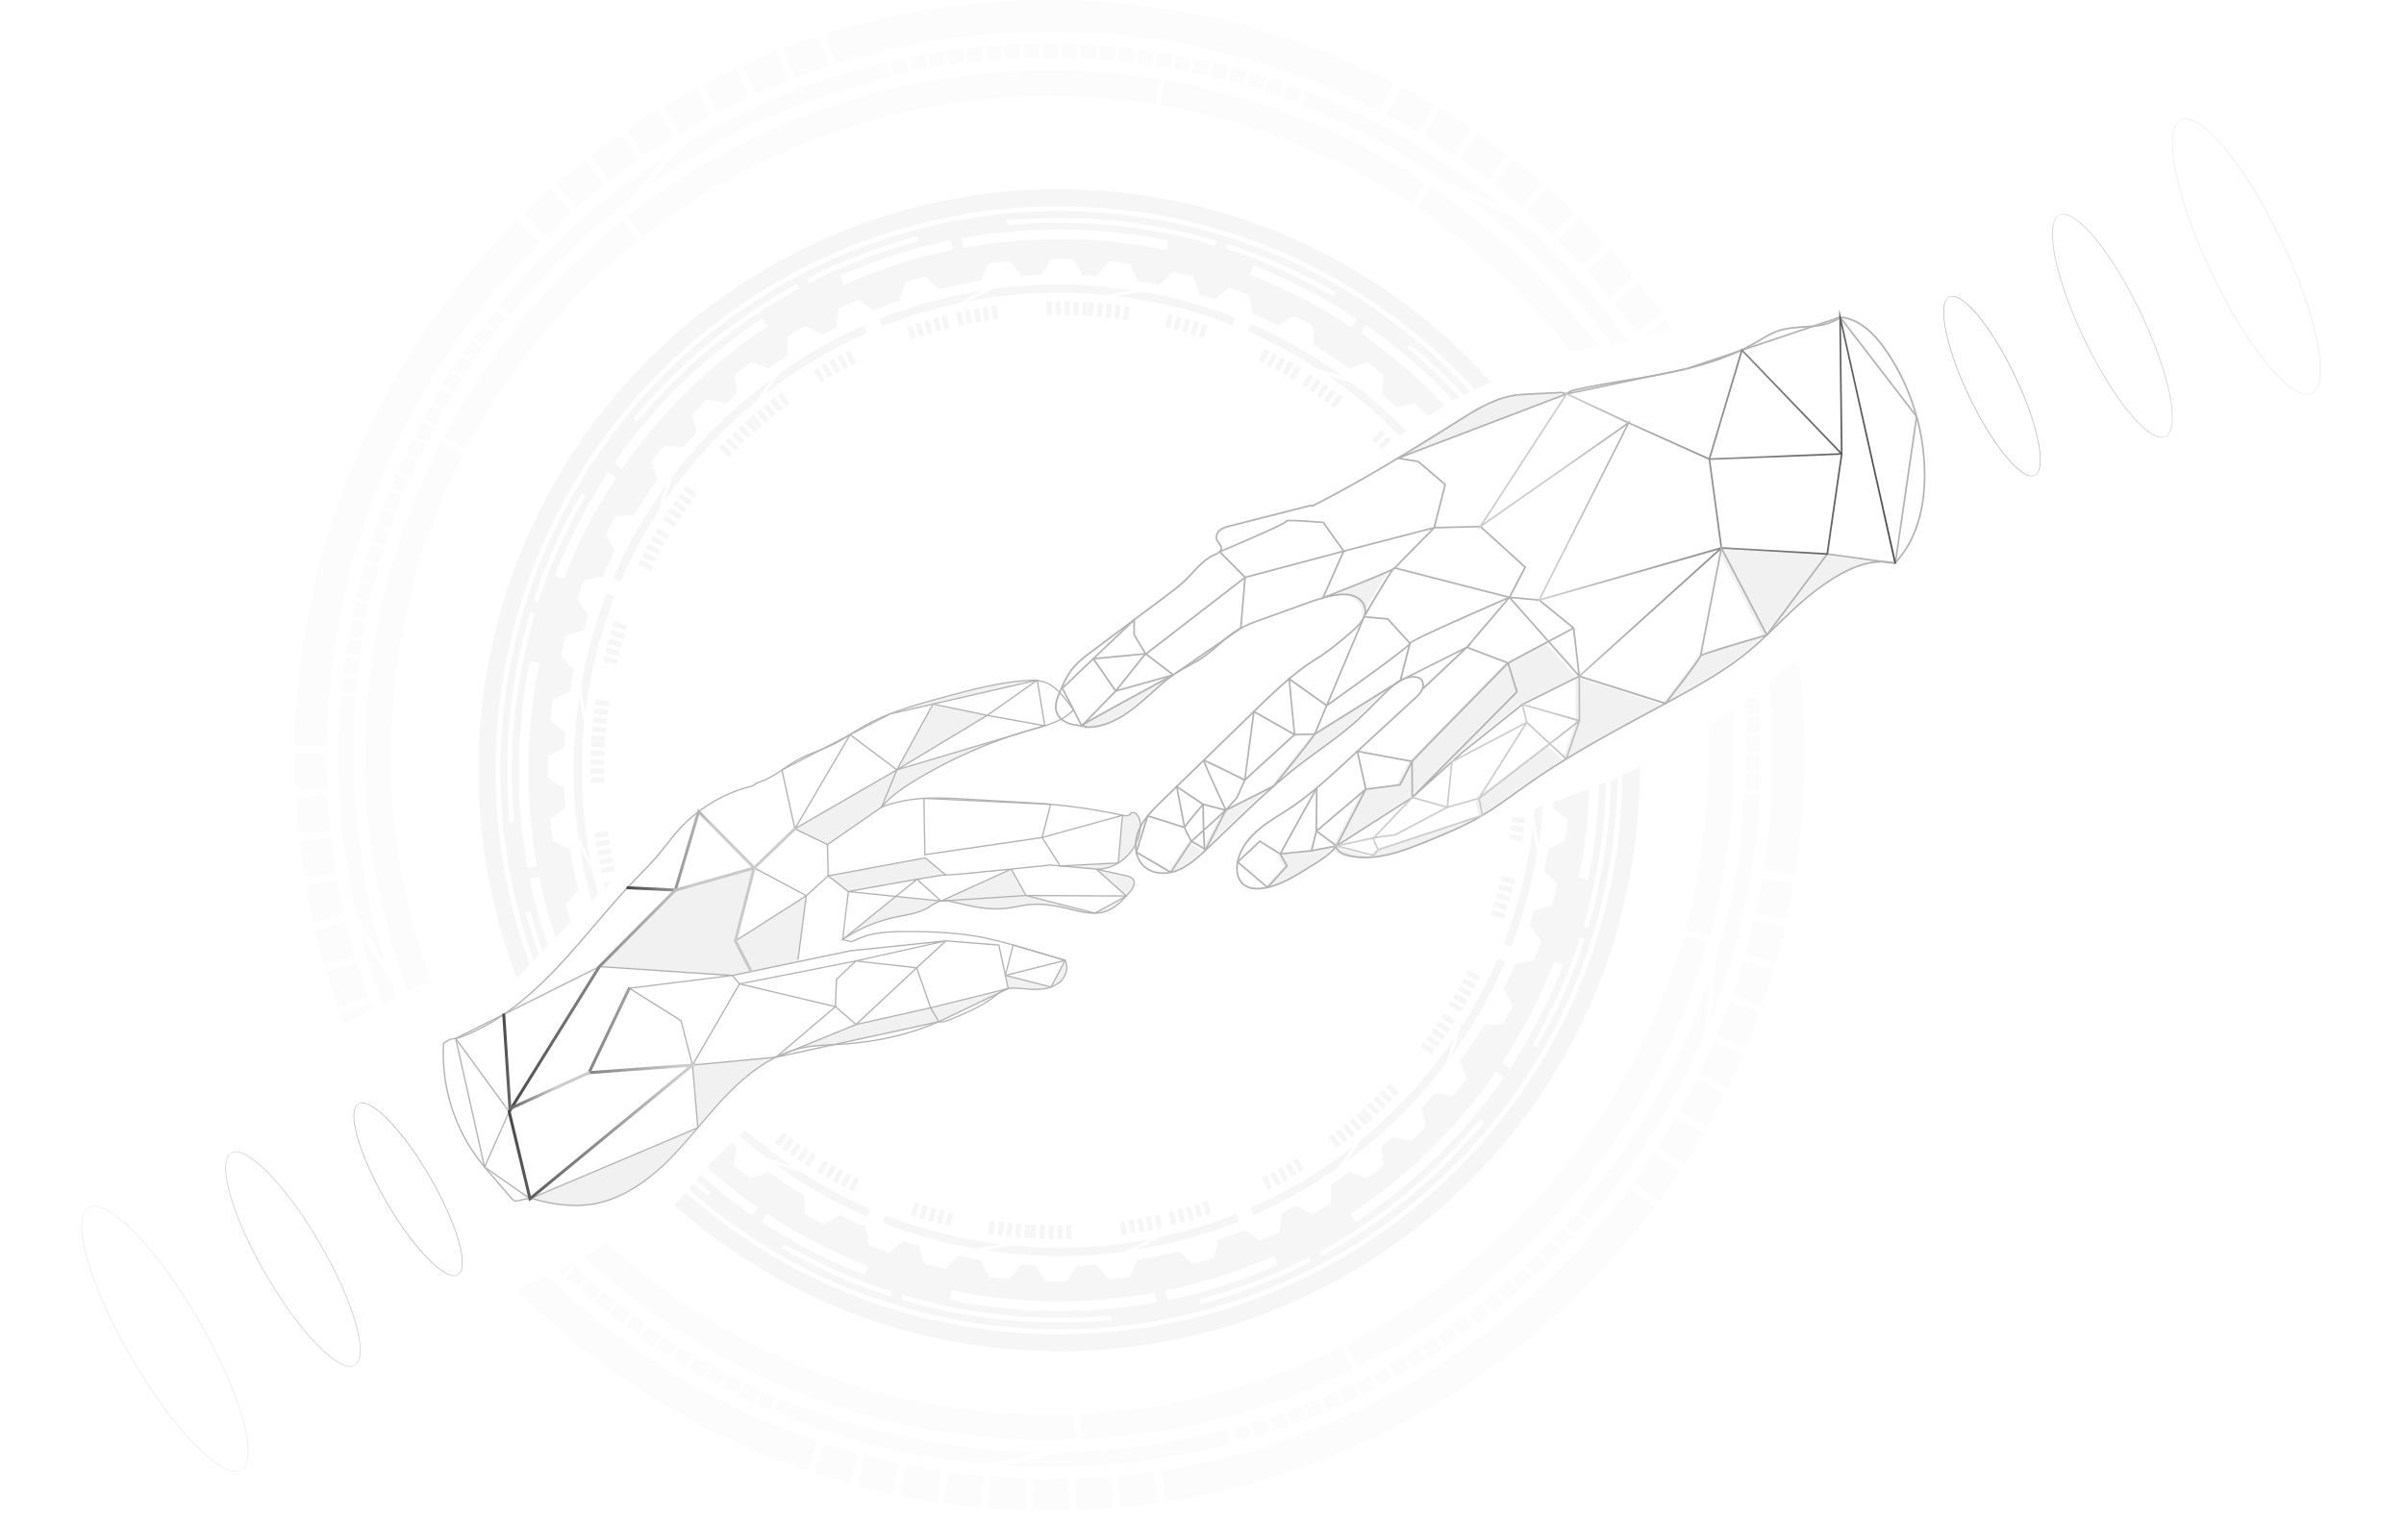 <svg fill="none" xmlns="http://www.w3.org/2000/svg" viewBox="0 0 657 421"><g clip-path="url(#a)"><path d="M531.702 90.429c-.604-3.008-1.278-8.222 1.011-9.321 2.29-1.1 5.928 2.688 7.892 5.05 3.377 4.05 6.951 9.868 10.072 16.385 3.121 6.516 5.411 12.951 6.445 18.118.604 3.008 1.279 8.221-1.011 9.321-2.29 1.1-5.928-2.688-7.892-5.05-3.377-4.05-6.951-9.868-10.072-16.385-3.121-6.516-5.41-12.951-6.445-18.118Zm8.747-4.178c-3.307-3.962-6.108-5.8-7.689-5.044-1.581.756-1.906 4.096-.889 9.158 1.034 5.16 3.324 11.596 6.445 18.107 3.115 6.51 6.689 12.323 10.06 16.367 3.306 3.962 6.108 5.801 7.688 5.044 1.581-.756 1.906-4.096.889-9.158-1.034-5.161-3.324-11.596-6.445-18.107-3.115-6.51-6.689-12.323-10.059-16.367Z" fill="#B2B2B2"/><path d="M561.528 70.285c-.75-3.735-1.587-10.205 1.255-11.567 2.842-1.361 7.357 3.34 9.792 6.267 4.191 5.021 8.625 12.242 12.495 20.33 3.871 8.087 6.713 16.075 8.003 22.487.75 3.736 1.586 10.206-1.255 11.567-2.842 1.362-7.358-3.34-9.793-6.266-4.19-5.022-8.624-12.242-12.501-20.33-3.87-8.087-6.712-16.076-8.002-22.488h.006Zm10.856-5.19c-4.103-4.922-7.579-7.203-9.543-6.26-1.964.942-2.365 5.085-1.104 11.369 1.29 6.406 4.126 14.389 7.997 22.47 3.87 8.082 8.304 15.297 12.489 20.312 4.103 4.923 7.578 7.203 9.542 6.261 1.965-.943 2.366-5.085 1.104-11.369-1.284-6.406-4.126-14.389-7.996-22.47-3.871-8.082-8.305-15.297-12.489-20.313Z" fill="#B2B2B2" opacity=".6"/><path d="M594.433 46.966c-.93-4.614-1.959-12.614 1.551-14.302 3.511-1.687 9.095 4.126 12.106 7.745 5.178 6.208 10.664 15.133 15.447 25.13 4.783 9.995 8.299 19.87 9.891 27.8.93 4.614 1.959 12.614-1.551 14.301-3.51 1.687-9.095-4.125-12.106-7.744-5.178-6.208-10.664-15.134-15.447-25.13-4.783-9.996-8.299-19.87-9.891-27.8Zm13.419-6.412c-5.068-6.08-9.369-8.902-11.798-7.738-2.429 1.163-2.923 6.284-1.366 14.051 1.593 7.919 5.103 17.787 9.886 27.777 4.783 9.99 10.263 18.91 15.435 25.112 5.068 6.08 9.369 8.902 11.798 7.739 2.429-1.164 2.923-6.284 1.366-14.052-1.593-7.918-5.103-17.787-9.886-27.777-4.783-9.99-10.263-18.91-15.435-25.112Z" fill="#B2B2B2" opacity=".2"/><g opacity=".19" fill="#B2B2B2"><path d="M319.632 184.763c-.721.389-22.654 12.189-24.851 13.748 0 0 0 .006-.005 0l-.157.163c.366.059.726.128 1.086.216l-.034.139c5.044.204 9.769-2.461 13.697-5.626 3.487-2.805 6.614-6.086 10.27-8.646l-.006.006ZM318.946 238.728a10.02 10.02 0 0 0 1.604-.453c3.004-1.123 5.457-3.323 7.799-5.51-.047.04-.087-.076-.128-.315-.715-.715-3.661-2.193-3.661-2.193l-5.614 8.471ZM328.378 232.718s-.011.035-.029.052c6.277-5.865 12.338-11.992 18.789-17.659l-13.14 6.616-5.626 10.991h.006ZM379.811 155.775c-2.546 1.432-18.685 7.698-19.231 7.913a29.55 29.55 0 0 1 3.481-.756c1.593-.239 3.249-.32 4.777.192 1.523.518 2.889 1.74 3.214 3.316.169.844.041 1.653-.273 2.421 0 0 6.462-11.171 8.037-13.086h-.005ZM350.718 236.971l-5.335 5.871c3.923-.873 7.468-3.06 10.891-5.207 2.882-1.804 5.875-3.462 7.979-6.127l-6.875 1.315-8.526.873 1.866 3.281v-.006ZM381.049 125.508l46.097-17.589-1.418-.366c-2.656.128-5.312.262-7.962.39-1.953.093-3.917.192-5.835.558-4.974.96-9.397 3.695-13.698 6.377-2.342 1.46-4.678 2.921-7.02 4.381a696.769 696.769 0 0 1-10.164 6.243v.006ZM372.25 215.995l-7.997 15.512 20.701-13.272-.076-9.827c-.244.448-3.3 6.418-3.3 6.418l-9.334 1.175.006-.006Z"/><path d="m374.359 234.097-10.1-2.595c-.052 1.28 1.354 2.077 2.58 2.426 2.493.71 5.027.85 7.567.605l-.047-.436ZM380.863 186.834l-22.573 14.11c-.151.599-11.146 14.167-11.146 14.167a143.59 143.59 0 0 1 6.811-5.649c5.143-3.98 10.618-7.547 15.47-11.876 2.999-2.676 5.748-5.632 8.642-8.419.855-.82 1.79-1.652 2.796-2.333ZM375.65 232.537l-1.291 1.56.047.436c4.98-.477 9.984-2.42 14.692-4.341 4.695-1.92 9.403-3.84 13.814-6.347.407-.233.813-.466 1.214-.71l-28.465 9.402h-.011ZM384.884 208.402l.076 9.827 28.593-28.847-2.435-7.896s-25.99 26.468-26.234 26.916Z"/><path d="m398.623 205.941 16.418-13.114 15.551-7.727-8.409-9.496-11.071 5.883 2.435 7.901-28.593 28.848 10.845-9.752 2.824-2.543ZM403.179 218.451l.947 4.678c4.481-2.683 8.631-5.883 12.914-8.879 3.26-2.281 6.596-4.44 9.984-6.517l-4.486-4.171c-7.962 6.184-18.998 14.732-19.359 14.883v.006Z"/><path d="m430.592 185.1.024 12.177-3.586 10.456c8.833-5.411 18.016-10.264 27.128-15.198l-23.566-7.435ZM454.158 192.536c.942-.512 1.872-1.018 2.807-1.53 6.858-3.747 13.704-7.611 19.737-12.579 1.778-1.461 3.475-3.014 5.137-4.597 0 0-17.836 5.138-18.08 5.661v.024c.233.401-9.601 13.027-9.601 13.027v-.006ZM469.431 150.044l12.414 23.785 16.522-22.133-28.936-1.652Z"/><path d="M481.845 173.829c4.167-3.956 8.148-8.122 12.686-11.631 5.498-4.247 12.42-8.576 19.225-8.39l-15.389-2.118-16.522 22.134v.005Z"/></g><path d="M343.046 243.156c.785.046 1.552-.012 2.215-.111a18.83 18.83 0 0 0 1.185-.221c4.033-.902 7.718-3.206 10.961-5.242.343-.216.686-.425 1.034-.64 2.371-1.461 4.818-2.968 6.66-5.126.361 1.315 2.104 1.92 2.685 2.088 2.377.681 4.876.879 7.648.611 4.946-.477 9.799-2.333 14.756-4.358l.064-.023c4.609-1.885 9.374-3.834 13.773-6.336.407-.233.814-.471 1.221-.716 3.208-1.92 6.288-4.131 9.264-6.272a313.008 313.008 0 0 1 3.678-2.618 193.632 193.632 0 0 1 9.973-6.505c7.584-4.649 15.552-8.949 23.258-13.109 1.29-.698 2.574-1.39 3.865-2.089l.395-.215c.808-.436 1.61-.873 2.412-1.315 6.985-3.811 13.75-7.645 19.771-12.603 1.546-1.274 3.184-2.74 5.149-4.608 1.023-.971 2.034-1.955 3.051-2.938 3.051-2.967 6.207-6.034 9.618-8.675 4.76-3.677 11.908-8.542 19.079-8.338 1.076.029 2.127.175 3.144.437l.221.058.105-.413c6.544-6.994 7.95-16.792 7.979-23.786a60.173 60.173 0 0 0-2.191-16.268c-1.796-6.54-4.626-12.655-8.415-18.165-3.963-5.778-8.241-8.861-12.71-9.176h-.087l-.07.047c-2.226 1.716-4.783 2.176-7.218 2.42-.802.076-1.639.134-2.441.187-2.365.157-4.806.314-7.13 1.088-1.796.599-3.441 1.576-5.039 2.525-.401.238-.802.477-1.209.71a56.143 56.143 0 0 1-4.486 2.31c-4.196 1.931-8.933 3.525-14.489 4.864l.105.442c5.579-1.35 10.345-2.95 14.57-4.893a54.315 54.315 0 0 0 4.527-2.328c.407-.232.808-.471 1.214-.71 1.575-.936 3.203-1.902 4.952-2.484 2.272-.756 4.684-.913 7.02-1.065.808-.052 1.645-.11 2.459-.186 2.353-.233 5.073-.71 7.38-2.455 4.289.337 8.421 3.351 12.28 8.972 3.754 5.469 6.561 11.532 8.351 18.025a59.708 59.708 0 0 1 2.174 16.146c-.029 6.924-1.418 16.629-7.898 23.518l-.041.04-.023.088a14.544 14.544 0 0 0-3.028-.396c-7.311-.204-14.558 4.719-19.37 8.437-3.434 2.653-6.602 5.731-9.659 8.704-1.011.983-2.022 1.967-3.045 2.938-1.958 1.862-3.586 3.323-5.126 4.585-5.991 4.928-12.739 8.751-19.701 12.556-.802.437-1.61.873-2.412 1.315l-.395.215c-1.284.699-2.575 1.391-3.865 2.089-7.712 4.16-15.685 8.466-23.275 13.115-3.627 2.223-6.898 4.352-10.002 6.522-1.238.861-2.481 1.757-3.684 2.624-2.97 2.136-6.039 4.341-9.218 6.243-.412.251-.819.483-1.22.716-4.376 2.49-9.13 4.428-13.721 6.313l-.064.023c-4.923 2.014-9.746 3.858-14.622 4.323-2.714.262-5.161.07-7.48-.593-.581-.169-2.469-.815-2.417-2.199l.029-.704-.436.552c-1.825 2.322-4.394 3.904-6.881 5.435-.349.215-.692.424-1.034.64-3.214 2.013-6.864 4.299-10.822 5.178-.377.087-.755.157-1.15.215-1.616.239-3.853.251-5.341-1.088-1.697-1.524-1.622-4.02-1.511-5.021.023-.233.058-.477.116-.768.692-3.73 3.272-6.65 5.318-8.442 1.964-1.723 4.219-3.148 6.404-4.527.895-.565 1.819-1.152 2.714-1.751 2.238-1.502 4.562-3.27 7.108-5.412l-.291-.349c-2.534 2.13-4.841 3.893-7.067 5.382-.889.594-1.813 1.181-2.708 1.746-2.197 1.39-4.463 2.822-6.457 4.567-2.098 1.839-4.748 4.841-5.463 8.705-.058.308-.093.558-.122.802-.25 2.27.355 4.242 1.657 5.412.988.89 2.26 1.233 3.492 1.309Z" fill="#B2B2B2"/><path d="M382.176 125.456a660.659 660.659 0 0 0 10.17-6.249l7.021-4.381c4.039-2.52 8.618-5.382 13.616-6.348 1.936-.372 3.9-.465 5.8-.553l7.927-.39 1.5.384.087-.075c.581-.501 1.348-.861 2.278-1.071 4.597-1.012 9.322-1.804 13.895-2.566 2.558-.424 5.208-.867 7.8-1.344 1.168-.215 2.33-.436 3.498-.669a131.27 131.27 0 0 0 5.039-1.111l-.105-.442c-1.598.384-3.289.756-5.021 1.105-1.162.233-2.325.454-3.487.669-2.592.477-5.236.92-7.793 1.344-4.574.762-9.31 1.554-13.919 2.572-.953.209-1.755.576-2.383 1.094l-1.336-.343h-.035l-7.962.389c-1.825.088-3.9.187-5.864.565-5.085.983-9.7 3.869-13.774 6.412l-7.02 4.381a709.054 709.054 0 0 1-10.164 6.243l.232.39v-.006ZM296.385 199l.279.012c4.359.175 8.892-1.681 13.849-5.673 1.395-1.123 2.755-2.345 4.074-3.52 1.97-1.763 4.004-3.59 6.19-5.114l-.262-.373c-2.208 1.542-4.254 3.375-6.23 5.15-1.313 1.175-2.668 2.391-4.057 3.508-4.765 3.834-9.106 5.661-13.267 5.58l.023-.082-.221-.058a13.404 13.404 0 0 0-1.104-.221c-.302-.046-.61-.087-.913-.134-.842-.116-1.72-.232-2.51-.506-1.558-.547-2.72-1.565-3.191-2.799-.68-1.774.07-3.799.825-5.556.152-.355.309-.716.465-1.071.756-1.699 1.715-3.654 3.086-5.341 1.482-1.809 3.383-3.235 5.225-4.614 3.812-2.857 7.631-5.708 11.449-8.565l8.578-6.417c1.854-1.391 3.766-2.822 5.457-4.457a53.457 53.457 0 0 0 1.947-2.013c1.761-1.88 3.58-3.817 5.916-4.864l.11-.047c.477-.215 1.012-.454 1.383-.815a1.49 1.49 0 0 0 .489-.872c.116-.687-.279-1.245-.663-1.781-.227-.32-.465-.646-.575-.989-.285-.884.279-1.821.918-2.321.761-.588 1.749-.832 2.615-1.053 7.294-1.857 14.587-3.713 21.881-5.563l.546.14.076-.041c7.16-3.631 14.808-7.907 23.391-13.08l-.232-.389c-8.543 5.149-16.156 9.408-23.287 13.021l-.494-.128-.058.012c-7.311 1.856-14.622 3.718-21.933 5.58-.866.215-1.947.488-2.784 1.134-.761.588-1.424 1.722-1.075 2.822.134.407.389.768.639 1.117.343.483.674.937.587 1.443a1.075 1.075 0 0 1-.354.617c-.32.308-.82.535-1.261.733l-.111.046c-2.418 1.083-4.271 3.055-6.061 4.964-.628.669-1.273 1.361-1.936 1.995-1.668 1.618-3.568 3.037-5.404 4.416l-8.584 6.424-11.449 8.565c-1.86 1.396-3.789 2.839-5.306 4.689-1.412 1.722-2.383 3.718-3.15 5.44-.163.355-.314.716-.471 1.077-.79 1.838-1.575 3.968-.831 5.9.518 1.355 1.785 2.478 3.464 3.066.837.291 1.732.413 2.598.529.302.041.604.082.906.128.32.053.593.099.843.157l-.046.187.011.005Z" fill="#B2B2B2"/><path d="M321.398 184.274c.262-.175.523-.344.791-.507.901-.558 1.854-1.076 2.778-1.576 1.092-.594 2.22-1.205 3.283-1.897 1.726-1.123 3.313-2.479 4.853-3.794.721-.616 1.459-1.251 2.203-1.85 1.487-1.204 2.69-2.036 3.905-2.706 1.743-.965 3.65-1.652 5.492-2.321 2.54-.914 5.079-1.833 7.613-2.746l3.586-1.298c1.755-.634 3.742-1.356 5.742-1.908l-.122-.437c-2.017.559-4.016 1.28-5.777 1.92l-3.586 1.298c-2.54.919-5.073 1.833-7.613 2.746-1.86.669-3.778 1.368-5.556 2.351-1.238.681-2.464 1.53-3.969 2.752a97.73 97.73 0 0 0-2.214 1.856c-1.529 1.303-3.104 2.653-4.807 3.759-1.046.68-2.167 1.291-3.248 1.879-.924.506-1.883 1.024-2.796 1.588-.267.163-.54.338-.802.512l.25.379h-.006Z" fill="#B2B2B2"/><path d="M317.29 238.908c.877.052 1.79-.012 2.714-.198.558-.11 1.11-.267 1.639-.465 2.958-1.106 5.317-3.171 7.874-5.557a595.421 595.421 0 0 0 6.724-6.406c3.9-3.747 7.933-7.628 12.059-11.247a143.085 143.085 0 0 1 6.8-5.638c1.807-1.402 3.684-2.769 5.503-4.096 3.354-2.444 6.823-4.975 9.979-7.785 1.883-1.681 3.69-3.497 5.44-5.248 1.046-1.047 2.127-2.135 3.208-3.177.662-.634 1.667-1.571 2.76-2.31.267-.186.546-.36.837-.523l-.221-.402a10.22 10.22 0 0 0-.877.547c-1.122.756-2.145 1.711-2.819 2.357a205.933 205.933 0 0 0-3.214 3.182c-1.743 1.752-3.551 3.561-5.422 5.231-3.138 2.799-6.596 5.318-9.944 7.762-1.819 1.326-3.702 2.699-5.515 4.102-2.168 1.675-4.399 3.531-6.823 5.655-4.132 3.631-8.171 7.512-12.076 11.264a708.175 708.175 0 0 1-6.718 6.401c-2.523 2.35-4.847 4.387-7.724 5.463-.506.186-1.034.338-1.569.448-2.819.576-5.515-.058-7.218-1.687-.965-.925-1.627-2.182-1.912-3.643-.366-1.832-.134-3.944.645-5.8.546-1.304 1.331-2.578 2.4-3.899 1.203-1.501 2.656-2.909 3.929-4.148l25.077-24.397c3.103-3.014 6.288-6.115 9.624-8.919 2.388-2.013 4.632-3.689 6.857-5.132l.279-.163c3.697-2.234 7.003-5.039 10.345-7.96 1.558-1.355 2.557-2.606 3.057-3.816.36-.867.453-1.728.285-2.555-.308-1.53-1.633-2.897-3.359-3.485-1.709-.576-3.505-.413-4.882-.203a30.622 30.622 0 0 0-3.505.762l.123.436a29.65 29.65 0 0 1 3.452-.75c1.97-.297 3.411-.239 4.666.186 1.581.541 2.784 1.774 3.063 3.142.151.739.064 1.507-.261 2.292-.471 1.14-1.43 2.333-2.935 3.642-3.33 2.904-6.62 5.697-10.281 7.908l-.285.168c-2.249 1.455-4.504 3.142-6.91 5.167-3.347 2.816-6.544 5.923-9.63 8.925l-25.094 24.414c-1.284 1.251-2.743 2.671-3.969 4.189-1.093 1.356-1.901 2.665-2.464 4.004-.814 1.937-1.058 4.148-.675 6.068.308 1.554 1.012 2.892 2.046 3.881 1.244 1.193 2.981 1.885 4.911 2.007l.006.006Z" fill="#B2B2B2"/><path d="M382.85 186.246c.285-.157.558-.297.819-.413l-.18-.419c-.273.122-.563.268-.86.431l.221.395v.006Z" fill="#B2B2B2"/><path d="m371.111 205.563 15.796-14.546c.744-.687 1.586-1.466 2.01-2.479.413-.989.355-2.385-.569-3.13-.395-.32-.918-.506-1.604-.57-1.052-.093-2.139.093-3.231.57l.18.419c1.023-.442 2.04-.629 3.01-.535.593.052 1.035.209 1.36.471.75.605.791 1.763.436 2.601-.389.925-1.156 1.635-1.9 2.321l-15.796 14.546.308.338v-.006ZM431.4 185.024l-1.563-13.196-9.276-7.575-8.403-.745 4.393-8.39-12.059-10.95-12.849.331 3.063-11.951-7.224-6.173-5.469-.884-.651-.123.611-.314 46.132-17.6 32.615-6.814 42.099-14.133.151-.052 21.014 27.3.059.076-5.888 40.449-18.678-2.572-16.441 22.028-.046.064-.076.024c-6.852 1.972-17.22 5.068-17.958 5.574l-.011.017c-.239.623-1.744 2.956-9.601 13.039l-.099.128-23.857-7.529.012-.029Zm33.085-5.83.14-.122v.012c.889-.652 10.222-3.427 18.097-5.697l16.557-22.179 18.499 2.548 5.794-39.809-20.759-26.968-41.948 14.086-32.626 6.819-45.313 17.292 4.695.763.064.011 7.538 6.441-2.981 11.643 12.431-.32 12.454 11.311-4.243 8.093 7.863.698 9.526 7.779 1.546 13.086 23.275 7.343c3.684-4.737 9.107-11.852 9.444-12.725l-.053-.105Zm.088.18-.012-.029s.006.018.012.029ZM295.92 198.447c1.941-1.379 19.336-10.775 24.624-13.621l.209-.11-.093-.21-.116-.197-.221.116c-5.288 2.851-22.706 12.259-24.67 13.65l.262.372h.005Z" fill="#B2B2B2"/><path d="m295.63 198.104 8.996-9.217-6.236-8.989 15.163-1.455-8.014 10.06 15.057-4.212.122.436-15.679 4.387-9.09 9.31-.325-.32h.006Zm3.58-17.828 5.724 8.256 7.596-9.524-13.32 1.274v-.006Z" fill="#B2B2B2"/><path d="m290.062 188.096 20.126-19.177v4.532l3.028 5.114 7.45 5.656 18.214-12.614 1.162-13.679-7.108-7.157.314-.134c6.916-2.903 17.348-7.447 18.022-8.169a.31.31 0 0 1 .093-.157c.383-.361 2.72-.256 7.497.087 1.238.088 2.516.181 2.685.152l.064.203.197-.11.07.122-.07.116c-.069.113-1.063.101-2.981-.035-2.296-.162-6.515-.471-7.125-.221-.105.28-1.035.937-9.2 4.521a679.548 679.548 0 0 1-8.77 3.771l6.777 6.83-1.186 13.993-.011.105-18.661 12.923-7.643-5.801-.104-.082-3.168-5.323v-3.596l-19.114 18.211 5.184 10.101.14.134-.39.372-5.498-10.706.006.018Z" fill="#B2B2B2"/><path d="m388.865 188.608 13.297-12.538-19.085 9.554 2.51-9.822-6.201-6.807-6.23-.576c1.046-1.804 6.37-10.933 7.811-12.713.291-.163.389-.262.413-.39l.017-.111-.151-.18h-.134c-.128 0-.25.087-.447.32-2.331 1.286-15.192 6.33-18.661 7.68l5.474-12.399-.075-.105c-.918-1.297-5.515-7.785-5.632-7.918l-.343.302c.14.175 3.964 5.568 5.521 7.773l-5.875 13.307.703-.39c3.563-1.385 14.605-5.713 18.283-7.447-2.138 3.095-7.247 11.927-7.491 12.34l-.18.309 6.759.628 5.916 6.494-2.702 10.56 1.296-.658 15.918-7.965-11.042 10.415.314.332.017.005Z" fill="#B2B2B2"/><path d="m310.292 233.084.053-.175c3.039-9.844 3.097-9.914 3.132-9.955.134-.163.169-.203 9.979 2.944l-2.186-11.351 7.643 5.126 5.707 1.466c-6.091-13.161-5.957-13.283-5.806-13.429.151-.151.279-.279 11.193 5.19l2.499-18.735 11.03 6.237-1.487-15.279 10.431 7.407 10.101-24.001.418.175-9.903 23.523c7.637-5.399 21.224-15.174 22.032-16.378l-.017-.053c.215-1.03 27.047-12.573 27.314-12.69l.18.419c-2.08.885-25.669 11.16-27.029 12.376a.409.409 0 0 1-.076.21c-1.023 1.559-21.288 15.884-22.741 16.914l-3.306 7.895-5.405.116.017.192-.238-.133-13.436 12.265-.029.232-.07-.034-2.028 4.584-2.976 3.369v.018l-.192.198h-.017l-5.905 5.335c.076 2.636.169 4.329.273 5.033.105.116.198.25.169.39a.318.318 0 0 1-.105.198l-.128.098-.127-.046c-.152-.052-.198-.204-.239-.425-.645-.593-2.743-1.687-3.37-2.013l-5.626 8.483-9.74-5.708.011.012Zm14.89-3.014.116-.105c-.453-.855-1.517-2.886-1.732-3.555-3.562-1.14-8.746-2.787-9.758-3.054-.325.989-1.883 6.004-2.969 9.513l9.06 5.306 5.352-8.076-.069-.035v.006Zm.796-.105c.633.326 2.121 1.112 2.964 1.717-.082-.832-.151-2.24-.209-4.207l-2.755 2.49Zm2.609-9.466c-1.83 2.153-4.388 5.248-4.608 5.743v.017c.098.349.883 1.92 1.662 3.398l3.074-2.775c-.075-2.52-.11-5.202-.128-6.377v-.006Zm.454-.314c.011.89.046 3.636.122 6.289l5.387-4.875-5.509-1.414Zm-7.125-4.643 1.941 10.077c.639-.937 2.185-2.833 4.608-5.679l-6.549-4.398Zm17.963-2.182c-3.748-1.88-9.118-4.527-10.577-5.132.634 1.641 3.632 8.215 5.777 12.847l2.784-3.136 2.022-4.573-.006-.006Zm2.976-18.462-2.371 17.764 12.925-11.8-10.554-5.97v.006Zm19.434-1.937-9.706-6.884 1.413 14.511 5.143-.11 3.144-7.517h.006Zm22.88-16.932-.047-.174c-.011.029-.011.11.047.174Zm.354-.285s-.011-.017-.017-.023c.006.006.012.011.017.023Z" fill="#B2B2B2"/><path d="m312.844 179.328.441-.343 27.094-20.929 26.908-7.174 23.92-6.191-10.49 10.694 31.749 8.146.11-.442-30.981-7.948 11.088-11.299-25.513 6.604-26.994 7.197-.041.023-27.57 21.301.279.361ZM329.564 232.63l.029-.052 5.596-10.933 13.117-6.604.029-.04c1.773-2.194 10.385-12.842 11.141-14.151l23.38-14.61-.233-.389-.865.541-22.654 14.156-.023.087c-.227.553-6.736 8.687-11.071 14.046l-13.158 6.627-5.684 11.101.401.221h-.005ZM337.897 235.679l6.37-5.988 5.515 3.433 9.862-17.792.012-.047.064-.052c2.604-2.194 5.161-4.544 7.631-6.819l.871-.803c.86-.797 1.726-1.589 2.586-2.386l.309.338c-.866.791-1.727 1.588-2.587 2.379l-.871.803c-2.464 2.27-5.01 4.608-7.614 6.802l-9.763 17.624 7.939-.809 1.354-5.295 13.547-11.491.052-.046 9.281-1.17c.424-.832 3.022-5.894 3.249-6.313.244-.454 21.927-22.54 26.268-26.968l17.981-9.577.215.401-17.894 9.519c-8.886 9.054-25.763 26.276-26.169 26.84-.239.443-3.267 6.354-3.296 6.412l-.052.105-9.386 1.181-13.384 11.352-1.4 5.463-8.34.85 1.773 3.118-5.591 6.156-8.52-7.232-.012.012Zm11.798-2.072-5.37-3.345-5.742 5.399 7.794 6.621 5.073-5.585-1.755-3.09Z" fill="#B2B2B2"/><path d="m358.348 232.345 6.364-1.216-5.172-3.828.093-11.899h.453l-.087 11.672 5.19 3.84 7.834-15.198-2.366-10.612 15.465 2.862.07 9.467 28.11-28.359-2.359-7.663-11.449-4.352 11.85-13.9.215-.157 19.416 21.918-15.795 7.849-16.395 13.091-13.622 12.254-.419.419v-.134l-20.3 13.015-.023.047-.064.012-.093.058-.046-.035-6.777 1.292-.087-.448-.006.005Zm27.321-24-14.413-2.671 2.249 10.101-7.642 14.831 19.881-12.743-.07-9.518h-.005Zm26.855-44.691-11.263 13.213 11.054 4.201 2.51 8.134-23.095 23.303 7.77-6.988 16.424-13.115 15.325-7.622-18.719-21.126h-.006Z" fill="#B2B2B2"/><path d="m364.276 231.24 11.06-2.398 10.559-11.113 9.444 2.677 1.256-12.312 20.404-10.735-1.261-5.102 15.662 4.474-.023-11.974 38.182-34.463-49.352 14.11 24.269-48.089-40.733 28.487 24.211-37.255.11-.169 16.999 7.96.634-.443-.302.594 21.613 9.705 8.932-29.918 27.146 28.236-.459-38.977 15.552 69.419-.442.099-14.599-65.177.413 35.114.017.017-.011.093v.204h-.029l-3.923 27.172-.029.209-29.046-1.658-38.694 34.922.023 11.904.064.017-.064.192v.076l-.035.029-3.562 10.392-.064.192-.262-.047-4.393-4.084c-15.633 12.143-18.498 14.29-19.091 14.697l.918 4.521.012.064-.07.169-28.512 9.414-1.342 1.623-11.176-2.868h-.006Zm10.897-1.897-8.921 1.932 9.032 2.315 1.104-1.332c-.465-.896-1.116-2.234-1.215-2.921v.006Zm28.843-10.84c-1.383.442-7.23 2.077-8.276 2.368l-.011.117-.175-.047-14.197 7.506-.082.023c-1.952.239-5.079.64-5.678.768.018.372.581 1.653 1.163 2.77l28.105-9.281-.855-4.224h.006Zm-9.095 2.258-8.892-2.52-9.932 10.456c1.447-.227 4.516-.605 5.091-.675l13.739-7.267-.006.006Zm21.689-22.686-19.591 10.304-1.226 12.009c2.772-.773 7.555-2.123 8.24-2.368l12.577-19.945Zm.691-.244-12.303 19.509c1.796-1.345 6.643-5.068 18.19-14.034l-5.893-5.475h.006Zm6.596 5.504 4.039 3.753 3.226-9.409c-1.174.914-3.935 3.067-7.265 5.656Zm-7.531-10.427 1.098 4.445 6.096 5.668c3.621-2.817 6.579-5.126 7.573-5.895l-14.767-4.218Zm50.595-67.161h-.11l.035-.111-21.689-9.74-24.112 47.769 49.108-14.04-3.226-23.884-.006.006Zm36.102-1.42-35.643 1.402 3.226 23.85 28.535 1.629 3.882-26.881Zm-74.83-16.367-22.828 35.12 39.228-27.44-16.4-7.68Zm47.928-11.8-8.694 29.115 35.34-1.39-26.652-27.725h.006Z" fill="url(#b)"/><path d="m464.991 179.322.006-.023 5.55-28.818 12.111 23.209.401-.215-12.71-24.362-5.794 30.087.436.122ZM125.414 339.177c.843 2.95 1.93 8.093-.261 9.373-2.197 1.28-6.126-2.205-8.27-4.398-3.691-3.765-7.718-9.275-11.35-15.524-3.633-6.249-6.428-12.474-7.88-17.542-.844-2.95-1.93-8.094.26-9.374 2.197-1.28 6.126 2.206 8.271 4.399 3.69 3.765 7.717 9.275 11.35 15.523 3.632 6.244 6.427 12.475 7.88 17.543Zm-8.386 4.87c3.609 3.689 6.55 5.295 8.066 4.41 1.517-.884 1.57-4.236.152-9.199-1.448-5.062-4.243-11.287-7.875-17.53-3.627-6.244-7.654-11.748-11.339-15.506-3.609-3.689-6.55-5.295-8.066-4.411-1.517.885-1.57 4.236-.151 9.199 1.447 5.062 4.242 11.288 7.875 17.531 3.626 6.243 7.653 11.747 11.338 15.506Z" fill="#B2B2B2"/><path d="M97.292 361.647c1.046 3.666 2.394 10.042-.326 11.631-2.725 1.588-7.601-2.741-10.263-5.458-4.574-4.672-9.577-11.514-14.087-19.264s-7.98-15.483-9.775-21.773c-1.046-3.659-2.395-10.042.325-11.631 2.726-1.588 7.602 2.741 10.263 5.458 4.574 4.672 9.578 11.515 14.088 19.265 4.504 7.75 7.979 15.482 9.775 21.772Zm-10.409 6.045c4.481 4.573 8.13 6.569 10.014 5.475 1.883-1.094 1.952-5.259.191-11.421-1.795-6.284-5.265-14.011-9.769-21.755-4.504-7.744-9.502-14.581-14.076-19.247-4.48-4.573-8.13-6.569-10.013-5.475-1.883 1.094-1.953 5.26-.192 11.421 1.796 6.284 5.266 14.011 9.77 21.755s9.501 14.581 14.075 19.247Z" fill="#B2B2B2" opacity=".6"/><path d="M66.363 387.533c1.296 4.527 2.963 12.416-.401 14.377-3.365 1.961-9.392-3.386-12.687-6.749-5.655-5.772-11.838-14.232-17.412-23.809-5.573-9.583-9.862-19.136-12.088-26.916-1.296-4.526-2.964-12.416.407-14.377 3.365-1.961 9.392 3.386 12.687 6.749 5.654 5.772 11.838 14.232 17.411 23.809 5.574 9.583 9.863 19.137 12.088 26.916h-.005Zm-12.861 7.471c5.538 5.655 10.054 8.122 12.378 6.767 2.325-1.356 2.412-6.5.233-14.116-2.22-7.767-6.51-17.321-12.077-26.892-5.567-9.572-11.745-18.02-17.394-23.792-5.538-5.655-10.048-8.122-12.379-6.766-2.324 1.355-2.411 6.499-.232 14.115 2.22 7.768 6.509 17.321 12.077 26.893 5.567 9.571 11.745 18.019 17.394 23.791Z" fill="#B2B2B2" opacity=".2"/><path d="M146.028 328.005c-1.029-.21-2.226-.14-3.481.203l-.221.064c-.581.163-1.244.35-1.843.099-.401-.168-.691-.5-.947-.797l-4.556-5.26c-1.581-1.827-3.214-3.712-4.678-5.69-6.591-8.92-9.961-20.388-9.252-31.46v-.093l1.714-1.012.035-.018c.465-.157.959-.227 1.429-.297.518-.075 1.006-.145 1.471-.314 8.729-3.246 16.975-9.14 25.954-18.537 3.708-3.881 7.253-8.041 10.688-12.062 3.435-4.026 6.985-8.192 10.705-12.084.593-.623 1.197-1.24 1.796-1.862 1.644-1.688 3.341-3.433 4.881-5.26.797-.948 1.575-1.938 2.331-2.898.976-1.245 1.987-2.531 3.057-3.735 5.323-5.993 12.535-10.345 20.323-12.242l1.679-.995.041-.017c2.551-.733 4.8-2.269 6.98-3.747 1.092-.745 2.226-1.513 3.388-2.182 1.848-1.059 3.853-1.85 5.794-2.624 1.517-.6 3.092-1.222 4.568-1.967 1.639-.826 3.225-1.827 4.754-2.793a85.668 85.668 0 0 1 2.935-1.803c6.863-3.98 14.86-6.162 21.915-8.082 7.212-1.967 14.674-3.997 22.404-4.626 1.505-.122 3.254-.221 4.945.198 3.499.867 5.76 3.922 7.951 6.872.232.314.465.628.697.936l.087.117-.093.11c-2.644 2.974-6.631 4.102-10.495 5.19l-.582.163a131.507 131.507 0 0 0-31.987 13.871c-3.149 1.897-6.386 4.038-8.909 6.872 3.894-1.432 8.288-2.171 13.408-2.252h.11c2.854-.041 5.748.122 8.549.279l13.192.745h.035c3.382.192 6.881.39 10.316.692 6.695.594 13.302 1.6 19.649 3.003.9.198 2.01.168 2.196-.57l.024-.094.093-.029a1.497 1.497 0 0 1 1.348.204c.854.582 1.308 1.856 1.366 2.799.203 3.153-1.058 6.406-3.458 8.919-2.058 2.153-4.696 3.491-7.393 3.788l6.637 1.46c.878.192 1.86.466 2.319 1.263.541.931.18 2.135-1.052 3.59-1.842 2.158-3.865 4.346-6.55 5.271-3.109 1.065-6.433.256-9.641-.529l-.61-.151c-3.173-.768-6.922-1.507-10.653-1.152-1.145.11-2.301.32-3.417.529-1.058.198-2.15.396-3.237.512-4.824.512-9.688-.657-13.977-1.687-1.122-.268-2.394-.576-3.586-.332-.988.204-1.877.774-2.737 1.327-.354.227-.715.459-1.087.669-2.022 1.14-4.353 1.577-6.602 2.001-.552.105-1.104.21-1.656.326a42.573 42.573 0 0 0-14.401 5.946l1.941.501.442-.186c1.749-.751 3.562-1.531 5.48-1.897 3.528-.681 7.119-.71 10.496-.687 5.492.041 11.983.239 18.475 1.42 4.794.873 9.537 2.281 14.128 3.636l9.542 2.828.035.064c1.093 2.054.204 4.539-1.238 5.929-1.72 1.658-4.132 2.135-5.846 2.24-1.465.093-2.947-.029-4.382-.145a65.437 65.437 0 0 0-1.895-.14c-1.214-.064-2.487-.052-3.568.466-.575.279-1.092.704-1.592 1.111l-.256.209c-3.737 3.032-8.223 4.888-12.565 6.686-.959.395-2.15.89-3.335.704-7.736 3.374-16.488 5.422-26.007 6.091-.965.07-1.947.117-2.9.169-2.738.14-5.574.291-8.293.856-6.806 1.419-13.425 5.492-20.231 12.451-2.725 2.787-5.3 5.818-7.787 8.745-2.656 3.124-5.399 6.359-8.346 9.315-6.811 6.831-13.75 10.915-20.631 12.149a28.328 28.328 0 0 1-4.62.43c-3.632.053-7.561-.517-11.734-1.71h.024Zm110.548-48.851c1.104.198 2.266-.285 3.196-.669 4.318-1.787 8.781-3.637 12.478-6.633l.255-.21c.512-.425 1.046-.861 1.662-1.158 1.151-.552 2.476-.57 3.743-.5.639.035 1.284.087 1.906.14 1.424.116 2.894.232 4.33.145 1.656-.105 3.981-.558 5.626-2.141 1.528-1.472 2.039-3.799 1.203-5.446l-9.398-2.787c-4.579-1.356-9.316-2.758-14.093-3.631-6.468-1.175-12.936-1.379-18.417-1.414-3.359-.023-6.933.006-10.426.681-1.877.361-3.673 1.129-5.405 1.874l-.552.232-2.83-.727.331-.221a42.999 42.999 0 0 1 14.855-6.22 80.022 80.022 0 0 1 1.662-.326c2.22-.419 4.521-.855 6.491-1.966.361-.204.721-.437 1.07-.658.883-.57 1.801-1.158 2.853-1.373 1.267-.262 2.581.058 3.737.332 4.26 1.024 9.089 2.187 13.855 1.681 1.075-.116 2.162-.314 3.214-.506 1.127-.209 2.289-.425 3.452-.535 3.783-.361 7.566.384 10.769 1.158l.61.151c3.161.774 6.433 1.571 9.444.541 2.603-.89 4.585-3.043 6.392-5.167 1.134-1.326 1.471-2.397 1.017-3.182-.389-.675-1.243-.914-2.092-1.094l-7.95-1.746.041-.349c3.057.07 6.148-1.297 8.485-3.741 2.336-2.444 3.562-5.597 3.365-8.652-.059-.884-.494-2.036-1.215-2.525-.302-.204-.622-.268-.953-.186-.302.89-1.523.966-2.586.733-6.329-1.397-12.925-2.403-19.603-2.997-3.429-.302-6.921-.5-10.304-.692l-13.239-.745c-2.789-.157-5.677-.32-8.519-.279h-.111c-5.37.087-9.926.896-13.936 2.473l-.639.25.441-.53c2.61-3.136 6.085-5.446 9.45-7.476a131.765 131.765 0 0 1 32.074-13.912l.581-.163c3.766-1.059 7.654-2.158 10.229-4.974l-.616-.827c-2.15-2.903-4.376-5.905-7.753-6.737-1.633-.408-3.347-.309-4.829-.192-7.701.628-15.145 2.653-22.34 4.614-7.381 2.007-15.006 4.09-21.828 8.046a96.875 96.875 0 0 0-2.924 1.798c-1.54.972-3.126 1.979-4.783 2.811-1.493.75-3.068 1.373-4.596 1.978-1.93.762-3.923 1.553-5.748 2.601-1.151.657-2.278 1.425-3.365 2.17-2.197 1.495-4.463 3.037-7.055 3.793l-1.68.995-.046.018c-7.724 1.879-14.89 6.191-20.167 12.143-1.063 1.198-2.068 2.478-3.039 3.718-.756.96-1.534 1.955-2.336 2.909-1.552 1.839-3.255 3.584-4.899 5.277-.599.617-1.203 1.234-1.796 1.856-3.714 3.887-7.259 8.047-10.694 12.068-3.434 4.026-6.979 8.186-10.699 12.078-9.019 9.438-17.307 15.361-26.088 18.625-.5.186-1.029.262-1.546.338-.453.064-.918.133-1.354.273l-1.534.908c-.68 10.961 2.667 22.301 9.188 31.134 1.453 1.966 3.086 3.852 4.661 5.667l4.556 5.26c.227.262.488.564.814.704.488.203 1.057.04 1.61-.117l.226-.064c1.221-.331 2.389-.419 3.417-.25v-.023l.506.128v.012c5.852 1.64 11.211 2.042 15.935 1.198 6.806-1.216 13.687-5.271 20.446-12.05 2.934-2.944 5.678-6.173 8.328-9.292 2.493-2.932 5.067-5.964 7.805-8.762 6.857-7.011 13.529-11.113 20.41-12.55 2.749-.576 5.591-.722 8.345-.862.948-.046 1.93-.098 2.889-.168 9.502-.669 18.225-2.717 25.937-6.086l.046-.024.053.012-.006.012Z" fill="#B2B2B2"/><path d="m132.278 319.149-7.916-35.224-.029-.134 39.403-19.701.04-.023 36.305 2.432 32.266-6.75 26.112-2.711.657-.145-.186.168 14.192 1.141 2.621 12.16-21.358 5.306-.157.041-3.876-11.072-.041-.111 7.602-7.011-25.141 5.603-30.639 6.028-.099.018-2.011-2.305-27.541 3.416 13.727 8.594.058.034 3.15 12.242 1.476 17.275-45.981 19.451-.087.041-12.553-8.763h.006Zm56.802-27.94-3.109-12.073-14.512-9.082 26.786-3.317-34.387-2.304-39.118 19.556 7.857 34.957 12.28 8.57 45.656-19.317-1.447-16.99h-.006Zm83.763-32.67-14.256-1.152-7.858 7.25 3.732 10.659 20.869-5.184-2.493-11.573h.006Zm-40.432 1.565-31.975 6.691 1.743 1.996 30.535-6.004 22.798-5.08-23.095 2.403-.006-.006Z" fill="#B2B2B2"/><path d="m201.953 268.891.064-.111 26.146 6.202.25-7.307 5.422-5.161 17.086 1.943-16.371 15.314 19.881-4.463 2.191 3.794 18.841-9.013.152.32-19.138 9.153-.017-.03-45.029 9.81.111-.093-22.619 2.13 13.03-22.483v-.005Zm26.001 6.4-25.763-6.109-12.617 21.772 22.439-2.118 15.941-13.545Zm.377.139-15.29 12.999 20.585-8.402-5.289-4.597h-.006Zm25.926.274-20.248 4.55-19.974 8.151 42.239-9.198-2.017-3.497v-.006Zm-20.294-12.824-5.201 4.946-.245 7.238.198.046-.11.094 5.346 4.643 16.174-15.128-16.162-1.839ZM132.592 319.114l6.764-15.215-.064-.087-14.616-20.027-.285.21 14.558 19.945-6.677 15.035.32.139ZM217.162 226.731l-.076-.035-3.562-16.152-.029-.134 29.674-15.395 40.442-9.292 2.127 12.812-40.489 12.061-4.173 10.177-14.837 10.269-.087.058-8.996-4.369h.006Zm27.826-16.426 40.349-12.026-2.016-12.132-40.013 9.188-29.412 15.261 3.498 15.849 8.735 4.242 14.668-10.153 4.196-10.235-.005.006Z" fill="#B2B2B2"/><path d="m232.179 200.751.099-.169 12.785 9.612 9.822-17.909 14.883 3.084 13.599-9.571.204.291-13.315 9.373 15.32 2.781-.064.349-15.663-2.845h-.005l-24.589 14.843-.076.134-.069-.053-28.361 16.397 15.43-26.311v-.006Zm.203.349-14.651 24.984 27.071-15.651-12.42-9.333Zm22.689-8.419-9.479 17.286 23.74-14.33-14.261-2.956ZM231.662 243.819l-5.504-4.294-.192-8.629h.355l.186 8.449 5.387 4.201c4.568-.844 12.571-2.31 18.62-3.34l.082-.064.046.041c4.22-.722 7.462-1.228 7.881-1.158.494.104 8.961-.71 17.795-1.612l.128-.058.023.041c3.632-.373 7.317-.757 10.531-1.094l12.634 1.123h.058l8.45 7.558-8.915 4.841-18.841-4.835-23.171 1.507-.081.034-.041-.04-12.222-1.251-14.802 12.003 1.604-13.435-.011.012Zm.343.116-1.494 12.498 13.855-11.235-12.361-1.263ZM281.827 245l17.354 4.451 7.967-4.323-25.327-.128h.006Zm-23.409-5.649c-.302-.047-3.301.43-7.433 1.14l6.213 5.632 18.12-8.244c-7.973.814-16.179 1.6-16.894 1.472h-.006Zm17.888-1.536-18.19 8.273 21.997-1.431-3.813-6.842h.006Zm-31.051 7.115 11.396 1.17-6.061-5.493-5.335 4.323Zm41.756-8.273c-2.656.279-6.416.68-10.344 1.082l3.841 6.9 26.867.134-7.828-6.999-12.542-1.117h.006Zm-53.914 7.028 11.658 1.193 5.202-4.218c-5.062.878-11.525 2.042-16.86 3.025Z" fill="#B2B2B2"/><path d="m201.087 257.376 19.364-12.359 5.963-5.416 26.408-4.888 5.532 4.614.227-.273-5.661-4.719-.081.017-26.588 4.923-.035.029-5.974 5.434-19.347 12.341.192.297ZM284.716 229.15l-32.133 4.702-.255-15.774 34.811 1.629.215.012-2.301 8.989 21.654-5.993.244-.069-1.174 13.44-16.145.82-4.916-7.761v.005Zm21.84-6.027-21.474 5.94 4.742 7.483 15.627-.797 1.105-12.632v.006Zm-19.655-3.072-34.219-1.606.244 14.994 31.732-4.643 2.243-8.751v.006ZM274.545 266.767l2.215-8.64 14.593 4.3-4.01 7.622-12.798-3.282Zm2.465-8.198-2.035 7.942 12.187 3.125 3.679-6.994-13.831-4.079v.006Z" fill="#B2B2B2"/><path d="m291.046 262.383-16.336 4.102.086.345 16.336-4.102-.086-.345Z" fill="#B2B2B2"/><path d="m205.027 265.987.715-.372-4.324-8.437 5.132-20.038-15.802-16.047-6.474 21.819-13.007-.635-.04.809 13.64.664 6.264-21.115 14.524 14.749-5.091 19.893 4.463 8.71Z" fill="url(#c)"/><path d="m218.26 262.403 2.29-17.63-14.366-7.669-.163.315 14.145 7.546-2.254 17.391.348.047Z" fill="#B2B2B2"/><path d="m144.604 328.435.5-.413 45.382-37.354-28.848 2.118 10.798-22.651-.733-.349-.098.209-11.292 23.699 27.698-2.031-42.919 35.323-5.509-23 24.548-39.483 20.649-20.812 21.526-6.069.075-.07 11.304-10.845-.564-.588-11.222 10.782-21.544 6.068-.04.041-20.847 21.027-24.745 39.81.035.163 5.846 24.425Z" fill="url(#d)"/><path d="m139.002 303.69 22.345-10.176-.331-.739-.209.099-21.079 9.6-1.668-25.409-.808.053 1.75 26.572Z" fill="url(#e)"/><g opacity=".19" fill="#B2B2B2"><path d="m254.949 192.583-9.851 17.973 24.682-14.901-14.825-3.072h-.006ZM276.347 237.692l-19.213 8.74c.43-.088.872-.111 1.307-.082l21.933-1.431-4.021-7.227h-.006ZM220.329 244.972l-19.364 12.364 4.289 8.367 12.913-2.7-.11-.524 2.272-17.507Z"/><path d="m184.541 243.436-20.753 20.917 36.282 2.432 5.184-1.082-4.289-8.367 5.114-19.969-21.538 6.069ZM274.737 266.744l.773 3.602c.767-.134 1.575-.123 2.36-.082 2.086.111 4.172.413 6.259.285 1.046-.064 2.109-.25 3.097-.605l-12.489-3.206v.006ZM291.068 262.642l-3.842 7.307c.982-.349 1.889-.866 2.639-1.588 1.505-1.449 2.191-3.875 1.203-5.719ZM299.593 237.71l8.218 7.349c.308-.344.604-.687.895-1.03.819-.96 1.668-2.293 1.034-3.387-.43-.744-1.365-.995-2.202-1.181l-7.951-1.745.006-.006Z"/><path d="m307.811 245.059-8.636 4.683c1.034-.011 2.063-.157 3.057-.5 2.226-.762 3.986-2.415 5.573-4.189l.006.006ZM280.368 244.919l-21.932 1.431c.79.047 1.58.233 2.359.419 4.568 1.094 9.246 2.176 13.913 1.682 2.232-.239 4.423-.827 6.654-1.042 3.592-.343 7.207.309 10.711 1.152 2.319.565 4.742 1.216 7.096 1.181l-18.806-4.823h.005ZM244.779 245.169l-14.524 11.776a42.446 42.446 0 0 1 14.791-6.19c2.795-.582 5.718-.908 8.206-2.31 1.273-.716 2.441-1.717 3.876-2.013l-12.349-1.263ZM306.73 222.99l-1.139 13.033c3.719-2.263 6.311-6.505 6.026-10.886-.098-1.455-1.098-3.299-2.481-2.845-.227.902-1.5.902-2.406.704v-.006ZM289.708 236.831l9.885.879c2.127.041 4.196-.588 5.998-1.688l-15.883.809ZM190.684 308.415l-45.859 19.398c.413 0 .825.041 1.226.123l-.238-.07.5.128a4.098 4.098 0 0 0-.262-.058c5.283 1.507 10.874 2.24 16.273 1.274 7.944-1.42 14.837-6.383 20.538-12.097 2.754-2.763 5.294-5.731 7.822-8.704v.006Z"/><path d="m189.226 291.268 1.458 17.147c2.703-3.183 5.388-6.377 8.311-9.356 3.836-3.922 8.188-7.518 13.064-9.944l-22.833 2.153ZM217.214 226.673l8.903 4.323 14.797-10.235 4.184-10.205-27.884 16.117ZM226.303 239.537l5.516 4.305s10.885-2.013 18.736-3.357c4.324-.75 7.718-1.292 7.875-1.193l-5.597-4.66-26.541 4.911.011-.006ZM233.928 280.19l-17.429 7.11c.918-.296 1.86-.541 2.813-.744 2.79-.582 5.637-.722 8.485-.873l28.727-6.261-2.209-3.817-20.387 4.58v.005ZM243.221 195.277l11.728-2.694 28.116-6.459c-1.052-.075-2.121-.023-3.179.064-7.601.617-15.017 2.619-22.374 4.62-4.812 1.309-9.665 2.647-14.297 4.463l.006.006Z"/><path d="m245.098 210.556-4.184 10.199c2.569-3.089 5.968-5.364 9.409-7.436a131.414 131.414 0 0 1 27.349-12.468l-32.574 9.705ZM254.315 275.611l2.209 3.817 16.47-7.878c.383-.303.778-.588 1.214-.798.18-.087.361-.157.546-.215l-20.445 5.08.006-.006Z"/></g><g style="mix-blend-mode:screen" opacity=".12" fill="#B2B2B2"><path d="M141.274 267.394a141.465 141.465 0 0 1-1.894-5.19c-6.783-19.672-9.572-40.717-8.299-61.425l4.643.285c-1.238 20.115 1.476 40.531 8.055 59.621.337.984.691 1.967 1.046 2.944a708.684 708.684 0 0 0-3.551 3.765Z"/><path d="M155.396 250.049c.186.681.413 1.344.634 2.019a948.39 948.39 0 0 0-4.219 4.305 144.633 144.633 0 0 1-4.481-16.669l-2.575.523a148.241 148.241 0 0 0 4.992 18.27c-.482.495-.958.995-1.441 1.495a147.202 147.202 0 0 1-3.376-10.961l-1.273.337a148.61 148.61 0 0 0 3.626 11.683c-.482.507-.964 1.013-1.447 1.513-.279-.768-.552-1.536-.813-2.31-6.521-18.927-9.212-39.169-7.985-59.114l1.842.116a167.33 167.33 0 0 0 .383 23.64l1.308-.122c-.692-7.797-.802-15.628-.384-23.437l1.843.117a152.31 152.31 0 0 0 2.138 35.794l2.586-.471a149.77 149.77 0 0 1-2.097-35.16l9.641.593-.07 2.013a190.016 190.016 0 0 0-4.399 2.671c-.023.96-.105 1.914-.076 2.874l.041 2.875c1.447.936 2.894 1.85 4.335 2.728-.011.931.099 1.851.146 2.776l.18 2.775c-1.354 1.036-2.766 2.101-4.057 3.189l.657 5.713c1.534.757 3.138 1.472 4.696 2.165l.482 2.886.238 1.443.314 1.425c.43 1.903.796 3.817 1.279 5.708a197.525 197.525 0 0 0-3.417 3.817l.749 2.775v.006ZM161.353 235.369a136.675 136.675 0 0 1-2.092-32.85l-2.232-.14a134.295 134.295 0 0 0 .977 26.334c1.075 2.263 2.243 4.474 3.347 6.656ZM161.702 246.355a132.723 132.723 0 0 1-3.272-14.965l1.685 3.334.419.826.465.809.924 1.611a142.158 142.158 0 0 0 1.586 6.581c-.604.599-1.209 1.198-1.813 1.804h.006ZM165.276 204.316l.046-1.425-3.719-.227-.052 1.466 3.725.186ZM165.189 206.72l.052-1.419-3.725-.163-.052 1.466 3.725.116ZM165.096 209.123l.058-1.42-3.731-.093-.052 1.467 3.725.046ZM165.125 211.526l-.017-1.42-3.732-.017.024 1.46 3.725-.023ZM165.16 213.928l-.018-1.419-3.731.052.023 1.466 3.726-.099ZM166.38 228.586c-.093-.466-.128-.937-.186-1.408l-3.696.494c.058.483.099.972.192 1.449l3.69-.535ZM166.781 230.947l-.238-1.396-3.685.564.239 1.443 3.684-.611ZM167.171 233.315l-.233-1.402-3.673.64.238 1.443 3.668-.681ZM167.641 235.666l-.308-1.385-3.661.704.314 1.432 3.655-.751ZM168.153 238.005l-.303-1.385-3.649.78.313 1.431 3.639-.826ZM165.427 242.648l-.349-1.28 2.197-.541c-.616.605-1.232 1.216-1.848 1.821ZM187.331 325.985c10.391 9.211 22.02 17.031 34.503 23.134 18.115 8.885 38.02 14.092 58.111 15.337l-.285 4.649c-20.684-1.28-41.204-6.644-59.865-15.802-12.867-6.29-24.845-14.343-35.55-23.838a218.015 218.015 0 0 0 3.092-3.48h-.006Z"/><path d="M188.191 324.991c10.304 9.14 21.834 16.89 34.219 22.941 17.958 8.809 37.694 13.97 57.616 15.21l.116-1.845a152.978 152.978 0 0 1-33.823-6.028l.372-1.262a151.397 151.397 0 0 0 33.532 5.975l.117-1.844-5.219-.454c-.872-.081-1.738-.14-2.61-.244l-2.597-.361c-1.726-.25-3.464-.454-5.184-.751l-5.149-.977.529-2.578 5.056.966c1.691.291 3.394.489 5.091.739l2.551.355c.854.099 1.708.157 2.563.239l5.126.448.592-9.653-2.045-.18a184.001 184.001 0 0 1-3.191 4.038c-.953-.099-1.912-.134-2.859-.286l-2.848-.395a184.361 184.361 0 0 1-2.168-4.643c-2.034-.32-4.044-.757-6.073-1.123l-1.825 1.838-1.853 1.763c-1.86-.459-3.726-.89-5.58-1.373a182.225 182.225 0 0 1-1.54-4.945c-1.377-.425-2.772-.786-4.132-1.257a193.005 193.005 0 0 1-4.05 3.13l-2.709-.954c-.906-.314-1.778-.716-2.667-1.065-.355-1.693-.68-3.375-.982-5.05-.593-.25-1.197-.472-1.779-.745l-1.749-.82-3.498-1.635c-1.477.89-2.941 1.699-4.452 2.536l-2.54-1.344-1.267-.669-1.238-.733c-.11-1.734-.197-3.45-.255-5.155-.831-.506-1.691-.972-2.499-1.507l-2.435-1.612-2.441-1.611c-.796-.559-1.575-1.146-2.366-1.722-1.592.61-3.202 1.204-4.841 1.786-.784-.553-1.522-1.164-2.266-1.769l-2.232-1.81c.175-1.716.337-3.38.593-5.102l-1.296-1.158a107.443 107.443 0 0 0-6.811 6.883 147.525 147.525 0 0 0 13.861 10.933l-1.494 2.164a149.672 149.672 0 0 1-14.087-11.107c-.401.465-.797.931-1.198 1.396a170.556 170.556 0 0 0 3.952 3.41l-.837 1.012a158.868 158.868 0 0 1-3.975-3.427c-.406.477-.819.949-1.232 1.426l.006.006Zm25.571 16.21.663-1.141c9.263 5.388 19.097 9.827 29.319 13.068l-.401 1.251c-10.31-3.276-20.23-7.75-29.581-13.184v.006Zm-5.666-7.25 1.453-2.194a145.563 145.563 0 0 0 27.651 14.314l-.947 2.455a147.846 147.846 0 0 1-28.157-14.575Z"/><path d="m203.761 308.979 1.173 1.047c.518.448 1.064.867 1.599 1.303l3.202 2.595c1.087.838 2.214 1.629 3.318 2.45 1.104.814 2.203 1.64 3.371 2.374-.593-.175-1.197-.332-1.79-.518l-1.755-.594-3.545-1.21a132.812 132.812 0 0 1-7.294-5.958c.57-.5 1.139-.995 1.721-1.489ZM211.513 318.026l1.488 1.094.744.547.767.512 3.08 2.031 1.54 1.018 1.587.937 3.173 1.885.79.471.814.431 1.627.861 3.26 1.728 3.342 1.559 1.668.78.837.39.854.349.884-2.06a132.803 132.803 0 0 1-19.324-10.345l-3.574-1.018a25.888 25.888 0 0 1-1.778-.565l-1.767-.605h-.012ZM269.176 341.8l3.01.413 1.505.21.75.104.756.07 6.061.53.14-2.24-4.888-.425-1.819.401-1.825.315-3.69.622ZM273.86 340.188l-4.08-.564c-.68-.105-1.366-.169-2.04-.303l-2.022-.39-4.045-.768-3.999-.977-1.999-.483c-.668-.157-1.319-.384-1.976-.571l-3.946-1.169c-1.313-.39-2.592-.896-3.894-1.338-1.29-.472-2.603-.867-3.864-1.42l-.814 2.089a131.83 131.83 0 0 0 25.327 7.075c1.232-.116 2.476-.349 3.702-.553l3.656-.622-.006-.006ZM215.168 310.392l-1.144-.837-2.267 2.967 1.18.861 2.231-2.991ZM217.104 311.812l-1.145-.843-2.209 3.008 1.18.867 2.174-3.032ZM219.056 313.202c-.401-.25-.784-.529-1.162-.814l-2.15 3.049c.389.29.784.581 1.197.837l2.115-3.078v.006ZM221.056 314.524l-1.186-.78-2.086 3.09 1.22.808 2.052-3.118ZM223.055 315.85l-1.186-.786-2.028 3.131 1.221.809 1.993-3.154ZM226.431 317.881l-1.22-.722-1.93 3.194 1.256.745 1.894-3.217ZM228.489 319.108l-1.215-.727-1.871 3.235 1.261.745 1.825-3.253ZM230.604 320.238l-1.255-.658-1.802 3.264 1.291.681 1.766-3.287ZM232.72 321.36l-1.25-.664-1.743 3.299 1.29.687 1.703-3.322ZM234.858 322.442c-.43-.198-.86-.39-1.273-.623l-1.673 3.334c.424.239.871.437 1.313.646l1.639-3.351-.006-.006ZM251.328 329.092c-.459-.122-.895-.308-1.342-.453l-1.18 3.543c.459.157.913.343 1.383.471l1.139-3.555v-.006ZM253.624 329.774l-1.36-.408-1.11 3.567 1.4.413 1.07-3.572ZM255.919 330.454l-1.359-.407-1.041 3.59 1.401.413.999-3.596ZM258.232 331.071l-1.377-.338-.97 3.608 1.418.343.929-3.613ZM260.563 331.635l-1.378-.337-.9 3.625 1.418.343.86-3.631ZM272.029 333.794l-1.406-.192-.558 3.688 1.447.198.517-3.694ZM274.406 334.126l-1.406-.198-.489 3.7 1.448.204.447-3.706ZM276.795 334.382l-1.418-.122-.419 3.712 1.459.128.378-3.718ZM279.189 334.591l-1.418-.122-.349 3.712 1.459.128.308-3.718ZM281.578 334.801l-1.413-.122-.279 3.718 1.459.133.233-3.729ZM391.411 326.102l3.08 3.491c-15.552 13.76-33.824 24.443-53.484 31.204-19.649 6.79-40.67 9.582-61.353 8.308l.285-4.649c20.09 1.24 40.483-1.478 59.551-8.064 19.079-6.557 36.816-16.931 51.915-30.29h.006Z"/><path d="m369.141 331.897 1.447 2.199c5.817-3.875 11.356-8.151 16.633-12.736l1.22 1.385a153.944 153.944 0 0 1-27.931 19.514l.628 1.158a155.042 155.042 0 0 0 28.175-19.683l1.22 1.385c-14.971 13.242-32.556 23.529-51.473 30.028-18.905 6.528-39.124 9.222-59.046 7.995l.116-1.845c7.863.425 15.756.309 23.613-.384l-.122-1.309c-7.788.692-15.61.803-23.409.384l.116-1.844a151.81 151.81 0 0 0 35.753-2.142l-.471-2.589a149.268 149.268 0 0 1-35.119 2.101l.592-9.653 2.011.07c.86 1.466 1.75 2.932 2.668 4.404.959.024 1.912.105 2.871.076l2.871-.041a190.593 190.593 0 0 0 2.725-4.34c.93.011 1.848-.099 2.772-.146l2.773-.18c1.034 1.361 2.098 2.769 3.184 4.061l5.707-.657c.756-1.536 1.471-3.142 2.162-4.702l2.883-.483 1.441-.238 1.424-.314c1.9-.431 3.812-.797 5.701-1.28a189.052 189.052 0 0 0 3.812 3.421l2.773-.751c.924-.256 1.824-.582 2.737-.867.476-1.664.93-3.316 1.348-4.963 1.232-.372 2.429-.849 3.632-1.303l3.609-1.373c1.401.989 2.807 1.908 4.254 2.851l2.633-1.152 1.313-.576 1.285-.64a182.5 182.5 0 0 0 .639-5.12l1.935-.96 1.889-1.048c1.5.809 3.016 1.6 4.568 2.38 1.697-.896 3.284-1.967 4.922-2.967.047-1.723.082-3.422.076-5.121l5.085-3.514c1.587.611 3.185 1.181 4.812 1.746 1.511-1.181 3.08-2.287 4.516-3.555-.18-1.728-.378-3.433-.599-5.121l1.569-1.32 6.399 7.249c-5.184 4.504-10.63 8.699-16.342 12.51Zm-20.963 11.433a145.161 145.161 0 0 1-29.645 9.507l.523 2.578a147.498 147.498 0 0 0 30.186-9.682l-1.07-2.403h.006Zm9.618.367a150.032 150.032 0 0 1-29.947 11.537l.337 1.275a151.184 151.184 0 0 0 30.215-11.643l-.605-1.169Z"/><path d="M314.204 338.792a136.266 136.266 0 0 1-32.813 2.095l-.139 2.234c8.781.535 17.603.215 26.303-.978 2.261-1.076 4.469-2.246 6.649-3.351ZM310.234 341.724a133.392 133.392 0 0 0 28.373-7.796l-.832-2.083c-6.776 2.769-13.819 4.829-20.968 6.371l-1.61.925-.807.465-.826.419-3.33 1.688v.011ZM367.804 317.712c1.604-1.24 3.225-2.45 4.824-3.701l4.649-3.915-1.482-1.682-3.749 3.159c-.645 1.065-1.36 2.066-2.074 3.078l-2.162 3.067-.006-.006ZM369.966 313.237l-3.278 2.502c-.535.431-1.104.815-1.674 1.204l-1.697 1.17-1.697 1.175c-.284.192-.563.396-.848.582l-.878.541-3.498 2.182-.872.547-.901.5-1.801 1.001-1.796 1.007-.901.506c-.302.163-.616.308-.918.46-2.464 1.21-4.899 2.49-7.439 3.531l.901 2.048a132.567 132.567 0 0 0 22.915-12.928l1.151-1.472c.383-.489.732-1.018 1.092-1.524l2.133-3.043.006.011ZM283.193 334.87l-1.424-.053-.232 3.73 1.464.052.192-3.729ZM285.593 334.952l-1.424-.047-.157 3.73 1.465.052.116-3.735ZM287.993 335.045l-1.423-.053-.088 3.73 1.465.058.046-3.735ZM290.394 335.016l-1.424.023-.018 3.735 1.465-.023-.023-3.735ZM292.794 334.986l-1.424.018.058 3.729 1.459-.017-.093-3.73ZM307.433 333.765c-.465.093-.935.128-1.406.186l.494 3.7c.482-.058.97-.099 1.447-.192l-.535-3.694ZM309.793 333.363l-1.401.233.564 3.695 1.441-.245-.604-3.683ZM312.158 332.974l-1.401.232.634 3.678 1.441-.239-.674-3.671ZM314.506 332.502l-1.389.308.709 3.666 1.43-.314-.75-3.66ZM316.842 331.99l-1.383.303.779 3.654 1.424-.314-.82-3.643ZM320.672 331.07l-1.371.373.895 3.625 1.412-.385-.936-3.613ZM322.985 330.442l-1.371.367.964 3.607 1.412-.378-1.005-3.596ZM325.286 329.797c-.447.157-.906.262-1.365.39l1.034 3.59c.471-.134.947-.239 1.407-.402l-1.076-3.572v-.006ZM327.565 329.052l-1.349.442 1.104 3.567 1.389-.454-1.144-3.555ZM329.843 328.312l-1.349.437 1.174 3.549 1.389-.454-1.214-3.532ZM346.185 321.331l-1.273.628 1.668 3.34 1.308-.646-1.703-3.322ZM348.306 320.214c-.412.227-.819.471-1.244.686l1.732 3.305c.436-.221.855-.471 1.279-.704l-1.767-3.287ZM350.398 319.044l-1.243.692 1.795 3.27 1.279-.71-1.831-3.252ZM352.49 317.875l-1.238.692 1.86 3.235 1.273-.709-1.895-3.218ZM354.525 316.601l-1.203.756 1.917 3.2 1.244-.774-1.958-3.182ZM364.172 310.02l-1.128.861 2.209 3.008 1.162-.89-2.243-2.979ZM366.078 308.56l-1.133.861 2.266 2.967 1.168-.89-2.301-2.938ZM367.955 307.07c-.366.303-.715.623-1.098.902l2.324 2.921c.396-.285.756-.617 1.134-.925l-2.354-2.892-.006-.006ZM369.786 305.517l-1.081.919 2.377 2.874 1.116-.942-2.412-2.851ZM371.628 303.975l-1.093.913 2.435 2.828 1.122-.943-2.464-2.798ZM443.14 220.067l4.643.285c-1.278 20.708-6.637 41.253-15.784 59.936-9.118 18.7-21.956 35.538-37.514 49.299l-3.08-3.491c15.099-13.359 27.564-29.703 36.41-47.857 8.874-18.135 14.075-38.063 15.319-58.177l.006.005Z"/><path d="m408.834 293.041 2.162 1.496c-6.829 9.844-14.855 18.84-23.775 26.822l1.22 1.385a157.907 157.907 0 0 0 16.261-16.861l1.011.837a159.55 159.55 0 0 1-16.4 17.013l1.22 1.385c14.971-13.248 27.326-29.452 36.102-47.449 8.799-17.978 13.954-37.738 15.191-57.683l-1.842-.116a153.492 153.492 0 0 1-6.021 33.863l-1.261-.373a151.9 151.9 0 0 0 5.969-33.572l-1.843-.116-.453 5.225c-.081.872-.139 1.739-.244 2.612l-.36 2.601c-.25 1.728-.454 3.468-.75 5.19l-.976 5.155-2.575-.529.959-5.062c.296-1.694.488-3.398.738-5.097l.355-2.555c.098-.855.157-1.71.238-2.566l.447-5.131-8.938-.553-.732.262-.151 1.745a179.405 179.405 0 0 1 4.033 3.195c-.099.954-.134 1.914-.285 2.862l-.395 2.851a179.182 179.182 0 0 1-4.638 2.17c-.319 2.037-.755 4.05-1.121 6.081l1.836 1.827 1.761 1.856c-.459 1.862-.889 3.729-1.366 5.585a178.481 178.481 0 0 1-4.939 1.542c-.425 1.379-.785 2.776-1.256 4.137a193.305 193.305 0 0 1 3.127 4.055l-.953 2.712c-.314.907-.709 1.78-1.064 2.67-1.691.355-3.37.681-5.044.984-.25.593-.471 1.198-.744 1.78l-.819 1.752-1.633 3.502c.889 1.478 1.696 2.944 2.528 4.457l-1.343 2.543-.668 1.268-.733 1.239c-1.731.111-3.446.198-5.149.256-.505.832-.97 1.694-1.505 2.502l-1.61 2.438-1.609 2.444c-.558.797-1.145 1.577-1.721 2.368a204.654 204.654 0 0 1 1.785 4.847c-.553.785-1.163 1.524-1.767 2.269l-1.808 2.234c-1.714-.174-3.376-.337-5.096-.593l-3.697 4.154c.407 1.652.779 3.305 1.14 4.992-1.355 1.356-2.645 2.775-4.08 4.05-1.686-.39-3.353-.797-4.998-1.228l-1.471 1.367 6.399 7.25c8.764-7.843 16.65-16.675 23.351-26.346Zm9.938-7.371c5.381-9.275 9.816-19.12 13.053-29.354l1.249.401c-3.272 10.322-7.741 20.254-13.169 29.616l-1.139-.663h.006Zm-8.299 4.881a146.164 146.164 0 0 0 14.296-27.684l2.453.949A148.224 148.224 0 0 1 412.67 292l-2.191-1.455-.006.006Z"/><path d="M397.484 283.674c-.732 1.164-1.558 2.263-2.371 3.374-.82 1.106-1.61 2.229-2.447 3.323l-2.592 3.206c-.436.529-.854 1.076-1.302 1.6l-1.371 1.536-2.743 3.078-2.889 2.944-1.441 1.472-1.511 1.402-3.022 2.805 1.482 1.681a133.803 133.803 0 0 0 17.894-19.323l1.209-3.549.593-1.757c.186-.594.342-1.193.517-1.792h-.006ZM396.763 288.573l1.093-1.489.546-.745.511-.768 2.029-3.084 1.017-1.542.935-1.588 1.883-3.177.471-.791.43-.815.86-1.629 1.726-3.264 1.558-3.346.779-1.67.389-.837.349-.856-2.058-.884a132.97 132.97 0 0 1-10.333 19.346l-1.017 3.578a26.31 26.31 0 0 1-.563 1.781l-.605 1.768v.012ZM421.707 220.248l-.401 4.573-.064.757-.105.75-.209 1.507-.418 3.014-.617-3.695-.313-1.827-.407-1.821.209-2.408c.773-.286 1.546-.571 2.319-.85h.006ZM418.9 226.159l-.564 4.085c-.105.68-.169 1.367-.302 2.042l-.39 2.025-.767 4.049-.976 4.003-.483 2.002c-.157.669-.383 1.321-.569 1.978l-1.168 3.951c-.39 1.315-.895 2.595-1.337 3.898-.471 1.292-.866 2.607-1.418 3.869l2.086.815a132.15 132.15 0 0 0 7.067-25.357c-.116-1.233-.348-2.478-.552-3.706l-.622-3.66-.005.006ZM372.814 302.88l-1.041.972 2.47 2.798 1.07-1.001-2.499-2.769ZM374.569 301.251l-1.04.966 2.522 2.746 1.075-.995-2.557-2.717ZM376.324 299.61c-.331.344-.692.646-1.034.972l2.574 2.7c.355-.338.727-.652 1.064-1.001l-2.604-2.671ZM378.004 297.894l-.994 1.012 2.627 2.653 1.022-1.047-2.655-2.618ZM379.683 296.178l-.994 1.012 2.674 2.601 1.022-1.042-2.702-2.571ZM389.144 284.919l-.837 1.146 2.964 2.269.86-1.181-2.987-2.234ZM390.557 282.981l-.837 1.147 3.004 2.211.866-1.181-3.033-2.177ZM391.951 281.026c-.25.402-.529.786-.813 1.164l3.045 2.153c.291-.39.581-.786.837-1.199l-3.075-2.118h.006ZM393.27 279.025l-.784 1.187 3.092 2.089.802-1.222-3.11-2.054ZM394.59 277.023l-.779 1.182 3.127 2.036.807-1.222-3.155-1.996ZM396.624 273.643l-.721 1.221 3.191 1.932.744-1.262-3.214-1.891ZM397.85 271.577l-.726 1.222 3.225 1.868.75-1.257-3.249-1.833ZM398.977 269.466l-.662 1.257 3.266 1.803.68-1.291-3.284-1.769ZM400.099 267.342l-.668 1.257 3.301 1.745.685-1.297-3.318-1.705ZM401.18 265.206c-.198.431-.389.861-.622 1.274l3.33 1.676c.238-.425.436-.873.645-1.315l-3.347-1.641-.006.006ZM407.823 248.717c-.122.459-.308.896-.454 1.344l3.54 1.181c.157-.46.343-.914.47-1.385l-3.551-1.14h-.005ZM408.497 246.419l-.401 1.361 3.562 1.112.413-1.402-3.574-1.071ZM409.183 244.12l-.407 1.362 3.58 1.041.418-1.402-3.591-1.001ZM409.799 241.799l-.337 1.385 3.603.971.343-1.419-3.609-.937ZM410.362 239.472l-.337 1.379 3.621.901.343-1.419-3.627-.861ZM412.513 227.992l-.192 1.408 3.69.559.198-1.449-3.696-.518ZM412.85 225.612l-.198 1.408 3.696.489.204-1.449-3.702-.448ZM413.733 223.285l3.086.314-.122 1.461-3.708-.419.093-1.088c.221-.087.436-.181.657-.268h-.006ZM448.08 209.624c.023 3.578-.076 7.162-.291 10.729l-4.643-.285c.168-2.729.255-5.458.278-8.192 1.564-.71 3.121-1.461 4.661-2.246l-.005-.006ZM437.351 214.465c.506-.203 1.017-.413 1.529-.622a169.007 169.007 0 0 1-.204 5.952l-1.842-.116c.099-1.694.157-3.387.198-5.086.104-.04.215-.087.319-.128ZM442.099 212.464a154.678 154.678 0 0 1-.267 7.523l-1.842-.116c.116-2.194.186-4.393.215-6.587.633-.267 1.261-.541 1.894-.82ZM434.376 215.635a142.975 142.975 0 0 1-.169 3.881l-8.938-.553c3.045-1.088 6.091-2.176 9.113-3.334l-.006.006ZM359.081 67.83c18.353 8.972 34.904 21.546 48.515 36.755a71.52 71.52 0 0 0-4.51 1.955c-13.012-14.244-28.703-26.043-46.045-34.52-18.115-8.885-38.019-14.093-58.11-15.338l.285-4.649c20.683 1.28 41.204 6.645 59.865 15.803v-.006Z"/><path d="M298.728 59.836a153.001 153.001 0 0 1 33.823 6.027l-.372 1.263a151.4 151.4 0 0 0-33.533-5.976l-.116 1.845 5.219.454c.871.081 1.737.14 2.609.244l2.592.36c1.726.251 3.464.455 5.184.752l5.149.977-.529 2.578-5.056-.966c-1.691-.297-3.394-.49-5.091-.74l-2.551-.354c-.854-.1-1.709-.157-2.563-.239l-5.126-.448-.593 9.653 2.046.18a179.82 179.82 0 0 1 3.191-4.038c.953.1 1.912.134 2.859.285l2.848.396a183.815 183.815 0 0 1 2.167 4.643c2.034.32 4.045.757 6.073 1.123l1.825-1.839 1.854-1.763c1.86.46 3.725.89 5.579 1.374a174.824 174.824 0 0 1 1.54 4.945c1.378.425 2.773.786 4.132 1.257a177.591 177.591 0 0 1 4.057-3.13l2.708.954c.907.314 1.778.716 2.668 1.065.354 1.693.68 3.38.982 5.05.593.25 1.197.471 1.778.745l1.749.82 3.499 1.635c1.476-.89 2.941-1.699 4.452-2.537l2.539 1.344 1.273.67 1.238.733c.11 1.734.198 3.45.256 5.155.831.506 1.691.971 2.499 1.507l2.435 1.611 2.441 1.612c.796.559 1.575 1.146 2.365 1.722a203.265 203.265 0 0 1 4.841-1.786c.784.553 1.523 1.164 2.266 1.769l2.232 1.809c-.174 1.717-.337 3.381-.593 5.103l4.15 3.701c1.65-.408 3.301-.78 4.986-1.141 1.191 1.193 2.424 2.339 3.568 3.578 1.523-1 3.069-1.972 4.638-2.909-7.009-7.383-14.738-14.08-23.101-19.893l1.494-2.164c8.682 6.033 16.696 13.004 23.943 20.702.552-.315 1.11-.617 1.668-.92a158.045 158.045 0 0 0-14.279-13.48l.837-1.013A158.657 158.657 0 0 1 400.128 108a79.57 79.57 0 0 1 1.726-.873c-12.849-13.993-28.308-25.583-45.388-33.932-17.958-8.81-37.694-13.97-57.616-15.21l-.117 1.845-.005.006Zm42.941 15.232.948-2.455a147.819 147.819 0 0 1 28.157 14.575l-1.453 2.193a145.527 145.527 0 0 0-27.652-14.313Zm-6.549-7.063.401-1.251c10.309 3.275 20.23 7.75 29.581 13.184l-.663 1.14c-9.264-5.387-19.097-9.827-29.319-13.068v-.005Z"/><path d="m382.577 119.189-1.087-1.07-2.94-2.892-3.075-2.746-1.534-1.374c-.517-.448-1.064-.866-1.598-1.303l-3.202-2.595c-1.087-.838-2.215-1.629-3.319-2.449-1.104-.815-2.202-1.641-3.371-2.374.593.174 1.198.331 1.785.518l1.755.593 3.545 1.21a133.459 133.459 0 0 1 14.866 13.144c-.616.442-1.226.884-1.831 1.338h.006ZM367.351 103.107l-1.488-1.094-.744-.547-.767-.512-3.08-2.03-1.54-1.019-1.587-.936-3.173-1.885-.79-.472-.814-.43-1.627-.861-3.261-1.728-3.341-1.56-1.668-.78-.837-.39-.854-.348-.884 2.06a132.87 132.87 0 0 1 19.324 10.344l3.574 1.019c.604.163 1.191.36 1.778.564l1.767.605h.012ZM309.694 79.333l-3.01-.413-1.506-.21-.755-.104-.756-.07-6.055-.53-.14 2.24 4.882.426 1.825-.402 1.819-.314 3.696-.623ZM305.01 80.945l4.079.564c.68.105 1.366.169 2.04.303l2.023.39 4.045.768 3.998.977 1.999.483c.668.157 1.319.384 1.976.57l3.946 1.17c1.314.39 2.592.896 3.894 1.338 1.29.471 2.604.867 3.865 1.42l.813-2.09a131.782 131.782 0 0 0-25.327-7.074c-1.232.116-2.475.349-3.702.552l-3.655.623.006.006ZM376.655 121.894l1.017.995 2.65-2.63-1.046-1.024-2.621 2.659ZM374.946 120.213l1.011.995 2.598-2.676-1.046-1.03-2.563 2.711ZM363.695 110.741l1.151.837 2.266-2.967-1.185-.861-2.232 2.991ZM361.766 109.32l1.145.844 2.202-3.008-1.18-.867-2.167 3.031ZM359.813 107.93c.401.251.785.53 1.162.815l2.151-3.049c-.39-.291-.785-.582-1.198-.838l-2.115 3.078v-.006ZM357.808 106.61l1.186.78 2.092-3.09-1.221-.809-2.057 3.119ZM355.809 105.282l1.185.786 2.029-3.13-1.215-.809-1.999 3.153ZM352.432 103.253l1.221.721 1.929-3.194-1.255-.745-1.895 3.218ZM350.375 102.025l1.22.727 1.866-3.235-1.255-.745-1.831 3.253ZM348.26 100.896l1.255.663 1.807-3.27-1.296-.68-1.766 3.287ZM346.144 99.772l1.255.664 1.738-3.3-1.29-.686-1.703 3.322ZM344.005 98.691c.43.198.86.39 1.273.623l1.674-3.334c-.424-.239-.872-.437-1.314-.646L344 98.685l.005.006ZM327.541 92.04c.459.122.895.309 1.343.454l1.18-3.543c-.46-.157-.913-.343-1.384-.471l-1.139 3.554v.006ZM325.24 91.36l1.36.407 1.116-3.567-1.401-.413-1.075 3.573ZM322.944 90.679l1.36.407 1.046-3.584-1.4-.419-1.006 3.596ZM320.631 90.062l1.378.338.976-3.608-1.424-.343-.93 3.613ZM318.301 89.498l1.383.337.901-3.624-1.418-.344-.866 3.63ZM306.834 87.34l1.413.197.558-3.695-1.453-.198-.518 3.695ZM304.458 87.007l1.412.198.488-3.7-1.453-.204-.447 3.706ZM302.075 86.751l1.418.122.418-3.712-1.464-.122-.372 3.712ZM299.68 86.542l1.418.128.343-3.718-1.458-.128-.303 3.718ZM297.286 86.332l1.418.122.273-3.718-1.458-.133-.233 3.73ZM187.459 95.03l-3.08-3.49c15.551-13.76 33.823-24.443 53.484-31.204 19.649-6.79 40.669-9.583 61.353-8.309l-.285 4.65c-20.091-1.24-40.484 1.477-59.551 8.063-19.08 6.558-36.817 16.932-51.915 30.29h-.006Z"/><path d="m209.723 89.235-1.447-2.199c-5.817 3.875-11.356 8.152-16.633 12.736l-1.22-1.384a153.916 153.916 0 0 1 27.93-19.515l-.627-1.158a155.274 155.274 0 0 0-28.175 19.684l-1.22-1.385c14.97-13.243 32.556-23.53 51.473-30.029 18.905-6.528 39.123-9.222 59.046-7.994l-.117 1.844a166.607 166.607 0 0 0-23.612.384l.122 1.31c7.787-.693 15.61-.804 23.409-.385l-.116 1.845a151.815 151.815 0 0 0-35.753 2.14l.471 2.59a149.234 149.234 0 0 1 35.119-2.1l-.593 9.652-2.011-.07a189.612 189.612 0 0 0-2.667-4.404c-.959-.023-1.912-.105-2.871-.076l-2.871.041a190.021 190.021 0 0 0-2.726 4.34c-.929-.011-1.848.1-2.772.146l-2.772.18c-1.034-1.361-2.098-2.77-3.185-4.06l-5.707.657c-.755 1.536-1.47 3.142-2.162 4.7l-2.882.484-1.441.238-1.424.315c-1.901.43-3.813.797-5.701 1.28a201.748 201.748 0 0 0-3.813-3.422l-2.772.751c-.924.256-1.825.582-2.737.867a168.42 168.42 0 0 0-1.348 4.963c-1.232.372-2.43.844-3.633 1.303l-3.609 1.373c-1.4-.989-2.807-1.908-4.254-2.85l-2.632 1.151-1.314.576-1.284.64a182.143 182.143 0 0 0-.639 5.12l-1.936.96-1.888 1.048a169.89 169.89 0 0 0-4.568-2.38c-1.697.896-3.284 1.967-4.923 2.968a169.22 169.22 0 0 0-.075 5.12l-5.085 3.514a152.045 152.045 0 0 0-4.812-1.745c-1.511 1.181-3.081 2.286-4.516 3.555.18 1.728.378 3.432.599 5.12l-1.57 1.321-6.398-7.25c5.184-4.504 10.629-8.699 16.342-12.51Zm20.962-11.433a145.2 145.2 0 0 1 29.645-9.507l-.529-2.578a147.496 147.496 0 0 0-30.185 9.682l1.069 2.403Zm-9.618-.366a150.052 150.052 0 0 1 29.947-11.538l-.337-1.274a151.173 151.173 0 0 0-30.214 11.642l.604 1.17Z"/><path d="M264.66 82.341a136.237 136.237 0 0 1 32.812-2.094l.14-2.235a133.842 133.842 0 0 0-26.304.978c-2.26 1.076-4.469 2.246-6.648 3.351ZM268.635 79.408a133.365 133.365 0 0 0-28.372 7.797l.831 2.077c6.776-2.77 13.82-4.83 20.968-6.371l1.61-.925.808-.466.825-.419 3.33-1.687v-.006ZM211.06 103.427c-1.604 1.239-3.226 2.449-4.824 3.7l-4.649 3.916 1.482 1.681 3.748-3.159c.645-1.065 1.36-2.065 2.075-3.078l2.162-3.066.006.006ZM208.898 107.896l3.277-2.502c.535-.431 1.105-.815 1.674-1.205l1.697-1.169 1.697-1.175c.285-.192.564-.396.849-.582l.877-.541 3.499-2.176.871-.547.901-.5 1.802-1.001 1.796-1.007.9-.506c.303-.163.616-.309.919-.46 2.464-1.21 4.899-2.49 7.439-3.532l-.901-2.053a132.559 132.559 0 0 0-22.915 12.928l-1.151 1.472c-.384.489-.732 1.018-1.093 1.524l-2.132 3.043-.006-.011ZM295.676 86.263l1.418.052.233-3.73-1.465-.046-.186 3.724ZM293.276 86.18l1.418.047.163-3.73-1.465-.052-.116 3.736ZM290.87 86.088l1.424.052.087-3.73-1.464-.057-.047 3.735ZM288.476 86.117l1.418-.023.017-3.736-1.464.024.029 3.735ZM286.076 86.152l1.418-.023-.053-3.73-1.464.018.099 3.735ZM271.436 87.374c.465-.093.936-.128 1.407-.186l-.494-3.7c-.483.058-.971.098-1.447.191l.534 3.695ZM269.071 87.77l1.401-.233-.564-3.695-1.441.244.604 3.683ZM266.711 88.159l1.401-.227-.639-3.683-1.442.239.68 3.671ZM264.363 88.63l1.384-.308-.709-3.666-1.424.314.749 3.66ZM262.022 89.143l1.389-.302-.779-3.654-1.43.314.82 3.642ZM258.197 90.067l1.366-.378-.895-3.624-1.406.383.935 3.62ZM255.884 90.69l1.366-.366-.965-3.607-1.406.378 1.005 3.596ZM253.577 91.336c.448-.157.907-.262 1.366-.39l-1.034-3.59c-.471.134-.948.239-1.407.402l1.075 3.572v.006ZM251.299 92.081l1.348-.442-1.104-3.567-1.389.454 1.145 3.555ZM249.021 92.82l1.348-.437-1.174-3.549-1.389.454 1.215 3.532ZM232.685 99.802l1.272-.628-1.668-3.34-1.313.646 1.709 3.322ZM230.563 100.919c.413-.227.82-.471 1.244-.686l-1.732-3.305c-.436.22-.854.471-1.278.704l1.766 3.287ZM228.471 102.088l1.238-.686-1.796-3.276-1.278.716 1.836 3.246ZM226.373 103.258l1.238-.692-1.854-3.235-1.278.71 1.894 3.217ZM224.339 104.533l1.203-.757-1.918-3.2-1.243.774 1.958 3.183ZM214.698 111.112l1.127-.861-2.208-3.008-1.163.89 2.244 2.979ZM212.792 112.574l1.127-.862-2.266-2.967-1.163.89 2.302 2.939ZM210.914 114.069c.367-.303.715-.623 1.099-.902l-2.325-2.921c-.395.285-.755.617-1.133.925l2.354 2.892.005.006ZM209.078 115.616l1.087-.919-2.377-2.875-1.122.943 2.412 2.851ZM207.241 117.158l1.087-.913-2.435-2.828-1.122.943 2.47 2.798ZM135.724 201.065l-4.643-.285c1.278-20.708 6.636-41.252 15.784-59.935 9.118-18.7 21.956-35.539 37.514-49.3l3.08 3.492c-15.099 13.359-27.565 29.703-36.41 47.856-8.874 18.136-14.075 38.064-15.319 58.178l-.006-.006Z"/><path d="M145.104 196.486c.081-.855.139-1.71.238-2.566l.355-2.554c.25-1.699.441-3.409.738-5.097l.964-5.062-2.574-.529-.976 5.155c-.297 1.722-.5 3.462-.75 5.19l-.36 2.601c-.099.867-.163 1.739-.245 2.612l-.453 5.225-1.842-.116a152.31 152.31 0 0 1 5.968-33.572l-1.261-.373a153.55 153.55 0 0 0-6.021 33.863l-1.842-.116c1.232-19.946 6.387-39.699 15.192-57.684 8.775-17.996 21.131-34.2 36.101-47.448l1.221 1.384a158.442 158.442 0 0 0-16.401 17.013l1.012.838a157.386 157.386 0 0 1 16.26-16.862l1.221 1.385c-8.921 7.983-16.947 16.978-23.775 26.823l2.162 1.495c6.706-9.67 14.587-18.508 23.351-26.345l6.398 7.249-1.47 1.368a178.883 178.883 0 0 0-4.998-1.228c-1.436 1.274-2.726 2.688-4.08 4.05.36 1.687.727 3.339 1.139 4.992l-3.696 4.154c-1.72-.256-3.382-.419-5.097-.593l-1.807 2.234c-.605.745-1.215 1.484-1.767 2.269a157.56 157.56 0 0 0 1.784 4.847c-.569.791-1.162 1.565-1.72 2.368l-1.61 2.444-1.61 2.437c-.534.815-1.005 1.67-1.505 2.502a178.99 178.99 0 0 0-5.149.256l-.732 1.24-.668 1.268-1.343 2.543c.831 1.513 1.639 2.979 2.534 4.457l-1.633 3.502-.82 1.752c-.279.581-.494 1.187-.743 1.78a193.57 193.57 0 0 0-5.045.983c-.354.891-.75 1.763-1.063 2.671l-.954 2.711a193.834 193.834 0 0 0 3.127 4.062c-.471 1.361-.831 2.757-1.255 4.136a177.483 177.483 0 0 0-4.94 1.542c-.477 1.856-.912 3.724-1.366 5.586l1.761 1.856 1.837 1.827c-.367 2.025-.802 4.044-1.122 6.08-1.54.693-3.086 1.42-4.638 2.17l-.395 2.851c-.151.949-.186 1.909-.285 2.863a190.786 190.786 0 0 0 4.034 3.194l-.181 2.048-9.641-.593.448-5.132-.012-.006Zm8.99-38.221a145.523 145.523 0 0 1 14.297-27.683l-2.191-1.455a148.395 148.395 0 0 0-14.552 28.19l2.452.948h-.006Zm-7.055 6.558c3.243-10.235 7.671-20.079 13.053-29.354l-1.139-.663c-5.428 9.356-9.897 19.293-13.169 29.615l1.249.402h.006Z"/><path d="M181.386 137.458c.732-1.163 1.557-2.263 2.371-3.374.819-1.106 1.61-2.229 2.446-3.323l2.592-3.206c.436-.529.855-1.076 1.302-1.6l1.372-1.536 2.743-3.078 2.888-2.944 1.442-1.472 1.511-1.402 3.022-2.804-1.482-1.682a133.746 133.746 0 0 0-17.894 19.323l-1.209 3.549-.593 1.757c-.186.594-.343 1.193-.517 1.792h.006ZM182.101 132.56l-1.093 1.489-.546.745-.512.768-2.028 3.084-1.017 1.541-.936 1.589-1.883 3.177-.47.791-.43.815-.86 1.629-1.727 3.264-1.557 3.345-.779 1.67-.389.838-.349.855 2.057.885a133.164 133.164 0 0 1 10.333-19.346l1.017-3.579c.163-.605.361-1.192.564-1.78l.605-1.769v-.011ZM158.354 190.284l-.418 3.014-.209 1.507-.105.751-.064.762-.529 6.063 2.232.139.43-4.893-.407-1.821-.308-1.827-.622-3.695ZM159.964 194.974l.564-4.085c.105-.681.168-1.367.302-2.042l.389-2.025.768-4.05.976-4.003.482-2.001c.157-.669.384-1.321.57-1.978l1.168-3.951c.389-1.315.895-2.595 1.337-3.898.47-1.292.866-2.607 1.418-3.87l-2.087-.814a132.285 132.285 0 0 0-7.067 25.356c.117 1.234.349 2.479.553 3.707l.621 3.659.006-.005ZM206.056 118.252l1.04-.972-2.47-2.799-1.075 1.001 2.505 2.77ZM204.295 119.881l1.04-.966-2.522-2.746-1.069.995 2.551 2.717ZM202.54 121.522c.331-.343.691-.646 1.034-.972L201 117.851c-.355.337-.727.651-1.064 1l2.604 2.671ZM200.866 123.239l.994-1.013-2.627-2.653-1.023 1.048 2.656 2.618ZM199.186 124.955l.994-1.012-2.679-2.601-1.023 1.041 2.708 2.572ZM189.725 136.213l.837-1.146-2.964-2.269-.86 1.181 2.987 2.234ZM188.307 138.151l.843-1.146-3.01-2.211-.86 1.181 3.027 2.176ZM186.913 140.107c.249-.402.528-.786.813-1.164l-3.045-2.153c-.291.39-.581.786-.837 1.199l3.074 2.118h-.005ZM185.599 142.108l.779-1.187-3.086-2.089-.808 1.222 3.115 2.054ZM184.274 144.109l.785-1.181-3.127-2.036-.808 1.221 3.15 1.996ZM182.24 147.489l.726-1.221-3.19-1.932-.744 1.263 3.208 1.89ZM181.02 149.555l.726-1.221-3.231-1.868-.75 1.257 3.255 1.832ZM179.892 151.667l.657-1.257-3.26-1.804-.686 1.292 3.289 1.769ZM178.771 153.79l.662-1.256-3.295-1.74-.686 1.292 3.319 1.704ZM177.689 155.926c.198-.43.39-.861.622-1.274l-3.33-1.675c-.238.424-.436.872-.645 1.315l3.348 1.64.005-.006ZM171.047 172.416c.122-.46.308-.896.453-1.344l-3.539-1.181c-.157.459-.343.913-.471 1.384l3.551 1.141h.006ZM170.367 174.714l.401-1.361-3.557-1.112-.412 1.402 3.568 1.071ZM169.687 177.012l.401-1.355-3.58-1.048-.418 1.403 3.597 1ZM169.071 179.334l.331-1.385-3.597-.971-.349 1.419 3.615.937ZM168.507 181.661l.331-1.379-3.614-.902-.349 1.42 3.632.861ZM166.351 193.14l.192-1.408-3.685-.558-.203 1.449 3.696.517ZM166.02 195.52l.197-1.408-3.696-.489-.203 1.449 3.702.448ZM165.764 197.912l.116-1.42-3.702-.419-.127 1.461 3.713.378ZM165.555 200.309l.122-1.42-3.714-.349-.128 1.46 3.72.309ZM165.34 202.706l.128-1.42-3.72-.279-.128 1.46 3.72.239Z"/></g><g opacity=".05" fill="#B7B7B7"><path d="M105.12 263.002c-6.828-22.011-9.548-45.25-8.194-68.267l-4.028-.251-.25 6.936c-.034 1.158-.104 2.31-.104 3.468l.046 3.467c.053 2.31.024 4.626.146 6.936l.447 6.924c.825 9.204 2.034 18.403 4.19 27.404.61 1.152 1.163 2.31 1.808 3.439l1.952 3.363c1.32 2.223 2.529 4.451 3.987 6.581ZM104.777 274.475c-2.377-6.318-4.434-12.754-6.073-19.305 1.319 2.257 2.586 4.503 3.929 6.697l4.213 6.452.442 1.368.511 1.344.628 1.652a267.472 267.472 0 0 0-3.644 1.792h-.006Z"/><path d="m115.331 269.5-3.987 1.466c-8.926-24.198-12.704-50.259-11.088-76.023l6.875.425c-1.557 24.786 2.069 49.817 10.624 73.073-.808.349-1.616.698-2.424 1.059ZM165.758 339.862c16.087 14.639 34.806 26.363 55.019 34.346l-2.528 6.412c-21.643-8.541-41.635-21.22-58.674-37.086a135.478 135.478 0 0 0 6.183-3.672ZM89.214 203.939l.349-9.659-8.56-.529-.373 10.066 8.584.122ZM89.406 215.565c-.152-3.218-.122-6.441-.192-9.659l-8.584-.035c.064 3.357.04 6.72.198 10.078l8.572-.384h.006ZM90.289 227.165l-.279-2.402c-.076-.803-.11-1.606-.169-2.409l-.313-4.824-8.567.472.326 5.032c.058.838.099 1.676.18 2.514l.285 2.508 8.537-.891ZM91.84 238.692c-.255-1.588-.546-3.177-.772-4.771l-.558-4.8-8.526.972.581 5.009c.233 1.664.535 3.323.802 4.981l8.468-1.391h.006ZM94.055 250.114c-.68-3.148-1.43-6.284-1.895-9.478l-8.455 1.478c.488 3.328 1.26 6.603 1.975 9.891l8.37-1.891h.005ZM96.926 261.383l-1.261-4.666c-.413-1.559-.878-3.101-1.186-4.684l-8.351 1.973c.325 1.652.808 3.264 1.238 4.887l1.319 4.87 8.247-2.385-.006.005ZM100.453 272.467l-2.998-9.187-8.218 2.467c1.04 3.2 2.052 6.406 3.127 9.589l8.089-2.869ZM94.171 280.102l-1.075-2.84 8.061-2.95.639 1.682a253.078 253.078 0 0 0-7.62 4.108h-.005ZM149.538 348.764a188.367 188.367 0 0 0 4.283 4.043 198.629 198.629 0 0 0 28.512 21.686c10.141 6.342 20.875 11.724 31.993 16.105l-3.15 7.994c-11.606-4.573-22.811-10.194-33.388-16.809a207.402 207.402 0 0 1-29.743-22.628 204.765 204.765 0 0 1-6.806-6.505 288.687 288.687 0 0 0 8.305-3.886h-.006ZM153.461 346.809c.936-.477 1.865-.972 2.795-1.46l.303.296-2.61 2.782-1.255-1.228.767-.384v-.006ZM160.377 349.072l-3.086-2.746-2.592 2.793 3.15 2.804 2.528-2.851ZM164.236 352.47c-1.07-.867-2.069-1.821-3.104-2.723l-2.516 2.863c1.057.925 2.074 1.897 3.167 2.781l2.453-2.915v-.006ZM168.228 355.705l-3.208-2.601-2.441 2.927 3.278 2.653 2.371-2.979ZM172.279 358.871c-1.128-.791-2.203-1.653-3.266-2.531l-2.36 2.996c1.087.891 2.18 1.769 3.33 2.584l2.296-3.043v-.006Z"/><path d="m176.423 361.908-3.33-2.444-2.279 3.055 3.4 2.49 2.209-3.101ZM180.647 364.828c-1.139-.774-2.318-1.483-3.411-2.327l-2.197 3.119c1.116.855 2.319 1.588 3.481 2.373l2.127-3.165ZM184.936 367.662l-3.446-2.281-2.109 3.177 3.516 2.321 2.039-3.217ZM189.324 370.333l-3.545-2.118-2.028 3.229 3.621 2.159 1.952-3.27ZM193.747 372.951l-3.557-2.106-1.935 3.281 3.626 2.153 1.866-3.328ZM198.286 375.359l-3.656-1.931-1.842 3.334 3.719 1.972 1.779-3.375ZM202.842 377.722c-1.255-.564-2.447-1.268-3.673-1.891l-1.755 3.386c1.25.64 2.464 1.356 3.743 1.932l1.679-3.421.006-.006ZM207.497 379.904l-3.743-1.752-1.662 3.427 3.819 1.787 1.586-3.462ZM212.187 381.993c-.633-.262-1.279-.512-1.906-.791l-1.872-.879-1.569 3.474 1.907.89c.639.285 1.296.535 1.946.809l1.494-3.509v.006ZM216.941 383.942l-3.824-1.565-1.471 3.514 3.9 1.594 1.395-3.543Z"/><path d="M284.413 396.999c-23.025-.349-45.969-4.835-67.391-13.266l-1.482 3.759c8.613 3.328 17.412 6.255 26.431 8.28l3.365.82 3.4.657c2.272.425 4.533.885 6.811 1.275 4.58.599 9.142 1.384 13.756 1.681l3.83-.681 1.901-.343 1.894-.436 7.485-1.746ZM274.987 400.694c10.327.565 20.689.379 30.993-.576l7.706-.89c2.558-.372 5.103-.838 7.654-1.251 2.563-.366 5.074-1.006 7.602-1.536l3.789-.826c1.255-.297 2.499-.663 3.748-.995l-1.028-3.904c-3.679 1.094-7.462 1.763-11.193 2.618-1.866.442-3.772.663-5.661 1.007-1.894.296-3.777.669-5.678.907l-5.713.664-2.853.331-2.871.192-5.736.373c-1.912.139-3.83.087-5.748.139-4.905 1.525-9.903 2.566-15.011 3.747Z"/><path d="M293.66 386.66c-24.827.902-49.835-3.305-72.889-12.451l-2.528 6.412c23.949 9.501 49.904 13.865 75.661 12.928l-.25-6.889h.006ZM366.758 368.053c-22.218 11.055-46.725 17.42-71.523 18.525l.308 6.889c25.745-1.146 51.206-7.756 74.272-19.241l-3.063-6.179.006.006ZM425.769 321.221c-7.904 9.577-16.773 18.368-26.472 26.124a181.552 181.552 0 0 1-31.284 20.091l3.109 6.15a188.465 188.465 0 0 0 32.475-20.859c10.072-8.052 19.277-17.176 27.483-27.113l-5.306-4.393h-.005ZM223.386 393.921l-4.556-1.606-2.279-.803-2.231-.913-3.15 7.994 2.336.948 2.371.844 4.754 1.676 2.755-8.14ZM234.486 397.354c-3.08-.925-6.178-1.803-9.246-2.775l-2.668 8.163c3.202 1.013 6.434 1.938 9.653 2.898l2.267-8.286h-.006ZM245.784 400.089c-3.15-.664-6.259-1.496-9.392-2.235l-2.185 8.309c3.266.774 6.515 1.641 9.804 2.327l1.773-8.407v.006ZM257.221 402.131l-2.389-.332c-.796-.128-1.58-.297-2.371-.436l-4.742-.902-1.691 8.425 4.945.943c.826.151 1.651.325 2.476.453l2.493.349 1.279-8.494v-.006ZM268.751 403.516c-1.598-.152-3.208-.251-4.806-.454l-4.783-.664-1.197 8.507 4.986.686c1.662.21 3.342.315 5.01.472l.784-8.553.006.006ZM280.345 404.237l-4.823-.174c-1.61-.058-3.208-.256-4.812-.378l-.698 8.564c1.674.128 3.342.332 5.016.39l5.027.186.29-8.588ZM291.957 404.301l-4.824.07-2.412.023-2.411-.087-.204 8.593 2.511.088 2.516-.029 5.033-.07-.209-8.588ZM303.563 403.696c-3.214.186-6.422.466-9.636.576l.296 8.588c3.354-.11 6.701-.401 10.054-.599l-.714-8.559v-.006ZM315.11 402.41c-3.19.413-6.393.751-9.589 1.129l.796 8.553c3.336-.39 6.678-.751 10.008-1.181l-1.215-8.507v.006Z"/><path d="M439.333 332.45a199.4 199.4 0 0 1-54.559 45.965 198.004 198.004 0 0 1-32.557 14.919c-11.28 3.962-22.932 6.848-34.747 8.681l1.319 8.489c12.326-1.915 24.49-4.929 36.264-9.065a206.312 206.312 0 0 0 33.975-15.57 207.999 207.999 0 0 0 56.913-47.95l-6.614-5.475.006.006Z"/><path d="m340.972 389.453-3.987 1.077.999 3.683 4.069-1.106-1.081-3.654ZM345.859 387.876l-3.928 1.274 1.098 3.654 4.01-1.303-1.18-3.625ZM350.735 386.259c-1.284.489-2.615.867-3.917 1.309l1.198 3.619c1.33-.448 2.685-.838 3.998-1.332l-1.279-3.59v-.006ZM355.536 384.432l-3.859 1.466 1.296 3.584 3.934-1.495-1.371-3.555ZM360.307 382.529c-1.25.576-2.54 1.059-3.83 1.542l1.395 3.549c1.313-.494 2.632-.989 3.905-1.576l-1.47-3.521v.006ZM365.014 380.469l-3.789 1.658 1.494 3.508 3.859-1.687-1.564-3.479ZM369.664 378.293c-1.238.605-2.453 1.251-3.731 1.775l1.58 3.467c1.302-.535 2.54-1.192 3.807-1.809l-1.656-3.433ZM374.266 376.007l-3.702 1.838 1.68 3.422 3.772-1.874-1.75-3.386ZM378.782 373.562c-1.203.664-2.4 1.356-3.615 2.002l1.767 3.38c1.243-.657 2.458-1.361 3.69-2.036l-1.842-3.34v-.006ZM383.274 371.061l-3.609 2.007 1.854 3.334 3.685-2.054-1.93-3.287ZM387.639 368.35l-3.505 2.187 1.947 3.276 3.574-2.228-2.016-3.235ZM391.98 365.598c-1.122.797-2.325 1.478-3.487 2.216l2.034 3.224c1.18-.757 2.406-1.449 3.551-2.263l-2.104-3.177h.006ZM396.205 362.677l-3.4 2.35 2.122 3.166 3.469-2.392-2.191-3.124ZM400.378 359.675l-1.645 1.257-1.697 1.175 2.203 3.107 1.732-1.199 1.679-1.274-2.272-3.066ZM404.458 356.556l-3.284 2.507 2.29 3.049 3.347-2.554-2.353-3.002ZM408.45 353.32c-1.069.873-2.075 1.816-3.19 2.624l2.365 2.985c1.133-.826 2.168-1.792 3.254-2.676l-2.429-2.933ZM412.379 350.004l-3.162 2.665 2.447 2.921 3.225-2.718-2.51-2.868ZM416.174 346.542l-3.028 2.81 2.522 2.857 3.092-2.868-2.586-2.799ZM419.934 343.034l-3.022 2.822 2.603 2.787 3.08-2.874-2.661-2.735ZM423.531 339.362l-2.894 2.956 2.673 2.711 2.953-3.008-2.732-2.659ZM427.082 335.645c-.895 1.047-1.889 2.007-2.842 2.996l2.743 2.642c.977-1.007 1.988-1.99 2.9-3.055l-2.801-2.583ZM430.499 331.805l-2.749 3.089 2.813 2.566 2.801-3.148-2.865-2.507ZM433.823 327.889c-.86 1.076-1.72 2.152-2.656 3.165l2.883 2.49c.953-1.03 1.831-2.129 2.708-3.229l-2.935-2.432v.006Z"/><path d="M467.112 267.714c-3.684 10.915-8.34 21.505-13.959 31.565a191.414 191.414 0 0 1-19.504 28.469l3.109 2.572c11.792-14.25 21.491-30.209 28.797-47.205l.97-7.709c.238-2.572.401-5.149.587-7.686v-.006ZM467.711 277.826a204.161 204.161 0 0 0 9.043-29.685 212.532 212.532 0 0 0 4.155-30.756l-4.028-.227c-.819 15.337-3.62 30.547-8.066 45.232-.041 1.274-.029 2.572-.116 3.846l-.279 3.84c-.215 2.566-.326 5.19-.709 7.745v.005Z"/><path d="M460.127 255.734c-6.748 23.896-18.545 46.332-34.358 65.486l5.306 4.393c16.411-19.887 28.674-43.184 35.677-67.999l-6.625-1.88ZM466.804 198.412a328.228 328.228 0 0 0 6.643-4.649c1.406 20.911-.692 42.078-6.224 62.28l-6.643-1.822c4.963-18.101 7.055-37.039 6.23-55.815l-.006.006ZM445.301 324.851l-1.423 1.949c-.483.646-1.006 1.256-1.506 1.891l-3.033 3.758 6.613 5.475 3.168-3.921c.523-.658 1.063-1.298 1.569-1.973l1.487-2.03-6.875-5.144v-.005ZM451.973 315.326l-2.662 4.032-2.853 3.904 6.927 5.074 2.97-4.067 2.778-4.207-7.16-4.736ZM458.093 305.44c-1.668 2.753-3.203 5.592-5.039 8.245l7.206 4.661c1.912-2.77 3.516-5.732 5.254-8.606l-7.427-4.3h.006ZM463.637 295.218c-1.517 2.839-2.976 5.713-4.545 8.529l7.474 4.225c1.633-2.939 3.161-5.935 4.742-8.902l-7.671-3.852ZM468.53 284.663c-1.249 2.967-2.69 5.853-4.033 8.786l7.706 3.776c1.401-3.055 2.906-6.069 4.208-9.17l-7.881-3.392ZM472.779 273.835c-1.006 3.066-2.302 6.016-3.505 9.007l7.916 3.316c1.255-3.118 2.603-6.202 3.655-9.402l-8.072-2.921h.006ZM476.393 262.78l-1.371 4.637-1.593 4.562 8.102 2.839 1.656-4.765 1.436-4.835-8.23-2.438ZM479.369 251.539l-1.139 4.695c-.198.78-.366 1.571-.587 2.345l-.686 2.316 8.252 2.356.715-2.42c.233-.809.407-1.629.616-2.444l1.192-4.899-8.357-1.943-.006-.006ZM481.688 240.141c-.622 3.159-1.151 6.342-1.854 9.484l8.374 1.861c.732-3.281 1.29-6.598 1.935-9.897l-8.455-1.448ZM483.507 186.338c2.655-2.001 5.311-4.008 7.961-6.016 2.465 19.527 2.174 39.379-.912 58.801l-8.473-1.35c2.696-16.99 3.155-34.323 1.424-51.435ZM477.312 211.515l-.152 4.137 3.807.18.151-4.213-3.806-.104ZM477.393 206.377l.029 2.065-.076 2.066 3.813.081.075-2.106-.029-2.106h-3.812ZM477.323 201.234l.058 4.131 3.807-.018-.058-4.218-3.807.105ZM477.12 196.096c.087 1.373.203 2.752.191 4.131l3.807-.122c.012-1.408-.105-2.81-.192-4.212l-3.801.203h-.005ZM477.358 190.917l3.225-.262.274 4.207-3.801.221-.244-3.77c.186-.134.366-.268.552-.402l-.006.006ZM480.438 188.637c.029.331.058.663.076.995l-1.604.139c.511-.378 1.017-.756 1.522-1.134h.006ZM440.547 94.14c1.413-.314 2.831-.645 4.243-1-3.278-4.614-6.724-9.1-10.461-13.36-6.056-6.981-12.466-13.672-19.48-19.7-1.168-.57-2.296-1.187-3.487-1.717l-3.551-1.576c-2.366-1.036-4.667-2.107-7.09-2.98 15.174 11.37 28.628 25.02 39.821 40.334h.005ZM410.513 56.38c-2.022-1.612-3.992-3.293-6.061-4.841l-6.259-4.585c-4.289-2.892-8.578-5.795-13.076-8.355-8.933-5.207-18.226-9.839-27.89-13.534l-1.459 3.765c14.262 5.615 27.913 12.841 40.455 21.68l7.183 2.763c2.388.972 4.719 2.06 7.113 3.113l-.006-.006ZM429.25 96.113c2.545-.308 5.126-.727 7.723-1.228a185.463 185.463 0 0 0-16.289-19.166 188.67 188.67 0 0 0-29.663-24.698l-3.841 5.725a181.535 181.535 0 0 1 28.575 23.791 177.235 177.235 0 0 1 13.501 15.582l-.006-.006ZM317.133 28.742c24.478 4.131 48.021 13.44 68.728 27.131l3.789-5.754c-21.497-14.215-45.958-23.89-71.372-28.179l-1.151 6.802h.006ZM241.89 31.884c24.002-6.237 49.335-7.33 73.865-3.38l1.093-6.808c-25.449-4.102-51.746-2.973-76.678 3.509l1.72 6.68ZM456.948 89.684l-1.668-2.42-7.003 4.963a224.873 224.873 0 0 0 8.671-2.543ZM441.315 82.911c1.947 2.566 3.923 5.109 5.84 7.692l6.957-5.033c-1.999-2.7-4.062-5.352-6.091-8.023l-6.7 5.364h-.006ZM433.777 74.068c1.116 1.163 2.139 2.403 3.173 3.636l3.109 3.695 6.649-5.434-3.243-3.858c-1.081-1.286-2.15-2.583-3.313-3.793l-6.375 5.748v.006ZM425.74 65.666c1.133 1.14 2.324 2.228 3.417 3.41l3.283 3.543 6.323-5.813-3.423-3.694c-1.139-1.234-2.376-2.374-3.562-3.561l-6.032 6.11-.006.005ZM417.243 57.736c2.4 2.147 4.835 4.253 7.09 6.551l5.969-6.173c-2.354-2.397-4.894-4.597-7.398-6.837l-5.667 6.453.006.006ZM408.311 50.3l3.754 3.037c1.238 1.024 2.528 1.99 3.708 3.09l5.602-6.511c-1.232-1.14-2.574-2.153-3.87-3.223l-3.917-3.171-5.277 6.772v.006ZM398.948 43.41c2.644 1.839 5.207 3.788 7.811 5.679l5.207-6.825c-2.714-1.973-5.393-4.003-8.154-5.923l-4.87 7.075.006-.006ZM389.173 37.115c2.807 1.583 5.428 3.456 8.131 5.208l4.8-7.122c-2.819-1.827-5.562-3.776-8.485-5.434l-4.446 7.348ZM379.061 31.396l4.266 2.257 4.155 2.461 4.376-7.395-4.341-2.56-4.452-2.362-4.004 7.599Z"/><path d="M237.497 14.819c23.159-5.958 47.381-7.64 71.133-5.056 23.752 2.659 47.028 9.6 68.31 20.51l3.911-7.646c-22.212-11.386-46.516-18.63-71.285-21.406-24.763-2.7-50.044-.942-74.214 5.278l2.145 8.32Z"/><path d="m350.532 26.677 3.9 1.373 1.348-3.567-3.975-1.402-1.273 3.596ZM345.685 24.978l3.9 1.368 1.249-3.602-3.975-1.396-1.174 3.63ZM340.763 23.511l3.957 1.181 1.157-3.636-4.039-1.199-1.075 3.654ZM335.829 22.098c1.342.303 2.644.762 3.969 1.135l1.052-3.666c-1.354-.378-2.679-.844-4.051-1.152l-.976 3.689.006-.006ZM330.836 20.882l4.01.977.959-3.694-4.097-.995-.872 3.712ZM325.827 19.747c1.36.233 2.696.564 4.033.896l.854-3.718c-1.365-.337-2.725-.675-4.114-.913l-.773 3.735ZM320.782 18.787l4.057.774.75-3.741-4.138-.786-.669 3.753ZM315.715 17.943c1.365.175 2.731.372 4.079.658l.651-3.759c-1.377-.291-2.766-.489-4.155-.67l-.57 3.771h-.005ZM310.624 17.234l4.091.57.552-3.776-4.172-.576-.471 3.782ZM305.521 16.675c1.372.134 2.749.198 4.109.42l.453-3.788c-1.389-.227-2.789-.291-4.19-.431l-.372 3.794v.005ZM300.401 16.227l4.115.36.348-3.793-4.196-.366-.267 3.8ZM295.27 15.954c1.377.07 2.754.058 4.126.186l.25-3.805c-1.401-.128-2.807-.123-4.208-.192l-.168 3.81ZM290.138 15.767l4.126.151.151-3.81-4.207-.158-.07 3.817ZM285 15.773c1.378-.012 2.755-.059 4.132-.047l.047-3.81c-1.406-.013-2.807.028-4.213.046l.034 3.81ZM279.863 15.843l4.132-.058-.052-3.811-4.214.058.134 3.81ZM274.737 16.14l4.121-.267-.157-3.811-4.202.273.238 3.805ZM269.611 16.471l4.121-.267-.256-3.806-4.207.274.342 3.8ZM264.509 17.059l4.103-.477-.361-3.794-4.19.483.448 3.788ZM259.406 17.682c1.36-.221 2.732-.332 4.097-.506l-.465-3.788c-1.394.174-2.795.29-4.178.518l.546 3.776ZM254.344 18.525l4.074-.68-.569-3.77-4.156.692.651 3.758ZM249.288 19.445c1.337-.326 2.703-.524 4.063-.75l-.669-3.754c-1.383.233-2.778.437-4.143.768l.749 3.742v-.006ZM244.273 20.545l4.033-.885-.767-3.735-4.121.902.855 3.718ZM239.281 21.755c1.325-.372 2.656-.727 4.01-.995l-.872-3.712c-1.377.273-2.737.64-4.086 1.012l.954 3.695h-.006Z"/><path d="M177.05 50.911a191.815 191.815 0 0 1 29.814-17.35c10.437-4.859 21.334-8.728 32.475-11.59l-1.006-3.91-6.689 1.815-6.596 2.13c-1.092.372-2.208.68-3.283 1.105l-3.237 1.233-3.237 1.234-1.622.617-1.592.692-6.352 2.775c-2.104.955-4.15 2.031-6.225 3.043l-3.103 1.548-3.028 1.687c-2.005 1.147-4.062 2.206-6.026 3.427l-5.301 5.68c-1.714 1.93-3.347 3.932-4.992 5.87v-.006ZM182.501 42.375a203.849 203.849 0 0 0-24.745 18.689c-7.73 6.883-14.866 14.417-21.428 22.418l3.121 2.554c9.642-11.945 20.858-22.581 33.091-31.826.785-1.007 1.546-2.054 2.36-3.043l2.481-2.939c1.674-1.955 3.319-3.997 5.12-5.847v-.006Z"/><path d="M175.661 64.718c19.527-15.35 42.216-26.631 66.229-32.828l-1.72-6.68c-24.943 6.436-48.504 18.154-68.769 34.085l4.254 5.423h.006ZM127.379 122.779c11.524-21.987 27.645-41.566 47.027-57.113l-4.301-5.382c-20.114 16.134-36.857 36.452-48.823 59.289l6.097 3.206ZM107.131 195.369c1.505-24.838 8.2-49.281 19.591-71.35l-6.125-3.16c-11.833 22.913-18.783 48.31-20.347 74.08l6.875.425.006.005ZM228.21 17.46l2.295-.744 2.331-.628 4.66-1.269-2.144-8.314-4.864 1.315-2.43.663-2.394.774 2.546 8.204ZM217.226 21.255c1.505-.564 3.004-1.164 4.521-1.693l4.591-1.496-2.632-8.18-4.795 1.56c-1.586.552-3.144 1.174-4.719 1.762l3.028 8.041.006.006ZM206.48 25.676c2.952-1.274 5.876-2.636 8.909-3.718l-3.109-8.006c-3.167 1.135-6.213 2.549-9.299 3.881l3.499 7.843ZM196.002 30.703c2.894-1.408 5.742-2.915 8.677-4.236l-3.574-7.808c-3.063 1.38-6.033 2.95-9.055 4.422l3.952 7.628v-.006ZM185.849 36.36c2.766-1.647 5.608-3.16 8.409-4.743l-4.027-7.587c-2.923 1.653-5.893 3.23-8.775 4.952l4.393 7.377ZM176.062 42.625c2.61-1.885 5.399-3.508 8.119-5.23l-4.463-7.337c-2.842 1.792-5.742 3.49-8.468 5.451l4.818 7.11-.006.006ZM166.642 49.438l3.835-2.932c1.302-.943 2.645-1.839 3.964-2.764l-4.888-7.063c-1.377.96-2.772 1.896-4.132 2.88l-4.004 3.054 5.225 6.82v.005ZM157.628 56.77l3.69-3.113 1.848-1.554 1.918-1.472-5.294-6.767-1.994 1.536-1.929 1.624-3.853 3.246 5.614 6.5ZM149.038 64.602l7.085-6.563-5.672-6.441-7.393 6.842 5.98 6.162Z"/><path d="M89.563 194.281c1.534-23.873 7.31-47.49 17.155-69.303 4.917-10.909 10.81-21.376 17.627-31.204a199.445 199.445 0 0 1 23.014-27.457l-6.056-6.086a207.168 207.168 0 0 0-24.007 28.65c-7.114 10.258-13.268 21.185-18.4 32.566-10.275 22.767-16.302 47.425-17.9 72.316l8.567.53v-.012Z"/><path d="m135.724 90.301 2.598-3.211-2.97-2.392-2.65 3.282 3.022 2.321ZM132.69 94.455l2.441-3.34-3.033-2.31-2.488 3.404 3.08 2.246ZM129.703 98.633c.732-1.17 1.598-2.245 2.395-3.368l-3.092-2.229c-.814 1.146-1.697 2.246-2.441 3.433l3.138 2.159v.005ZM126.873 102.927l2.272-3.45-3.149-2.141-2.319 3.52 3.196 2.071ZM124.13 107.273l1.052-1.774 1.133-1.728-3.208-2.06-1.151 1.763-1.075 1.815 3.249 1.984ZM121.515 111.701l2.104-3.561-3.261-1.966-2.15 3.63 3.307 1.897ZM119.033 116.198c.663-1.21 1.25-2.461 1.97-3.636l-3.312-1.879c-.732 1.198-1.337 2.472-2.005 3.706l3.353 1.809h-.006ZM116.633 120.749l1.929-3.654-3.365-1.792-1.97 3.729 3.406 1.717ZM114.419 125.385l1.749-3.747-3.411-1.693-1.784 3.817 3.446 1.623ZM112.245 130.046l1.744-3.747-3.452-1.6-1.779 3.823 3.487 1.524ZM110.304 134.806l1.564-3.828-3.499-1.507-1.598 3.904 3.533 1.431ZM108.41 139.583c.424-1.309 1.017-2.56 1.516-3.846l-3.539-1.414c-.511 1.309-1.11 2.584-1.546 3.922l3.569 1.338ZM106.701 144.435l1.371-3.898-3.574-1.315-1.4 3.974 3.603 1.239ZM105.085 149.317c.198-.657.384-1.326.593-1.978l.686-1.949-3.609-1.222-.698 1.99c-.215.669-.406 1.344-.61 2.019l3.633 1.14h.005ZM103.627 154.245l1.174-3.962-3.644-1.123-1.197 4.044 3.667 1.041ZM102.296 159.214c.331-1.339.622-2.688 1.046-3.998l-3.667-1.018c-.43 1.338-.727 2.717-1.064 4.079l3.691.943-.006-.006ZM101.081 164.206l.977-4.014-3.697-.92-.993 4.097 3.713.837ZM100.035 169.245c.273-1.35.483-2.717.808-4.055l-3.72-.821c-.33 1.367-.546 2.758-.825 4.137l3.737.739ZM99.076 174.295l.773-4.061-3.743-.721-.784 4.142 3.754.64ZM98.32 179.381l.57-4.096-3.76-.617-.581 4.178 3.771.535ZM97.618 184.477l.563-4.096-3.771-.518-.576 4.178 3.784.436ZM97.147 189.598l.36-4.12-3.79-.418-.365 4.2 3.795.338ZM96.7 194.724l.36-4.12-3.795-.32-.367 4.201 3.801.239Z"/></g></g><defs><linearGradient id="b" x1="368.991" y1="154.983" x2="517.574" y2="164.138" gradientUnits="userSpaceOnUse"><stop offset=".37" stop-color="#CCC"/><stop offset="1" stop-color="#474747"/></linearGradient><linearGradient id="c" x1="207.061" y1="244.319" x2="171.277" y2="242.114" gradientUnits="userSpaceOnUse"><stop offset=".37" stop-color="#CCC"/><stop offset="1" stop-color="#474747"/></linearGradient><linearGradient id="d" x1="214.427" y1="279.563" x2="140.504" y2="275.008" gradientUnits="userSpaceOnUse"><stop offset=".37" stop-color="#CCC"/><stop offset="1" stop-color="#474747"/></linearGradient><linearGradient id="e" x1="161.448" y1="292.014" x2="136.436" y2="290.473" gradientUnits="userSpaceOnUse"><stop offset=".37" stop-color="#CCC"/><stop offset="1" stop-color="#474747"/></linearGradient><clipPath id="a"><path fill="#fff" d="M0 0h657v421H0z"/></clipPath></defs></svg>